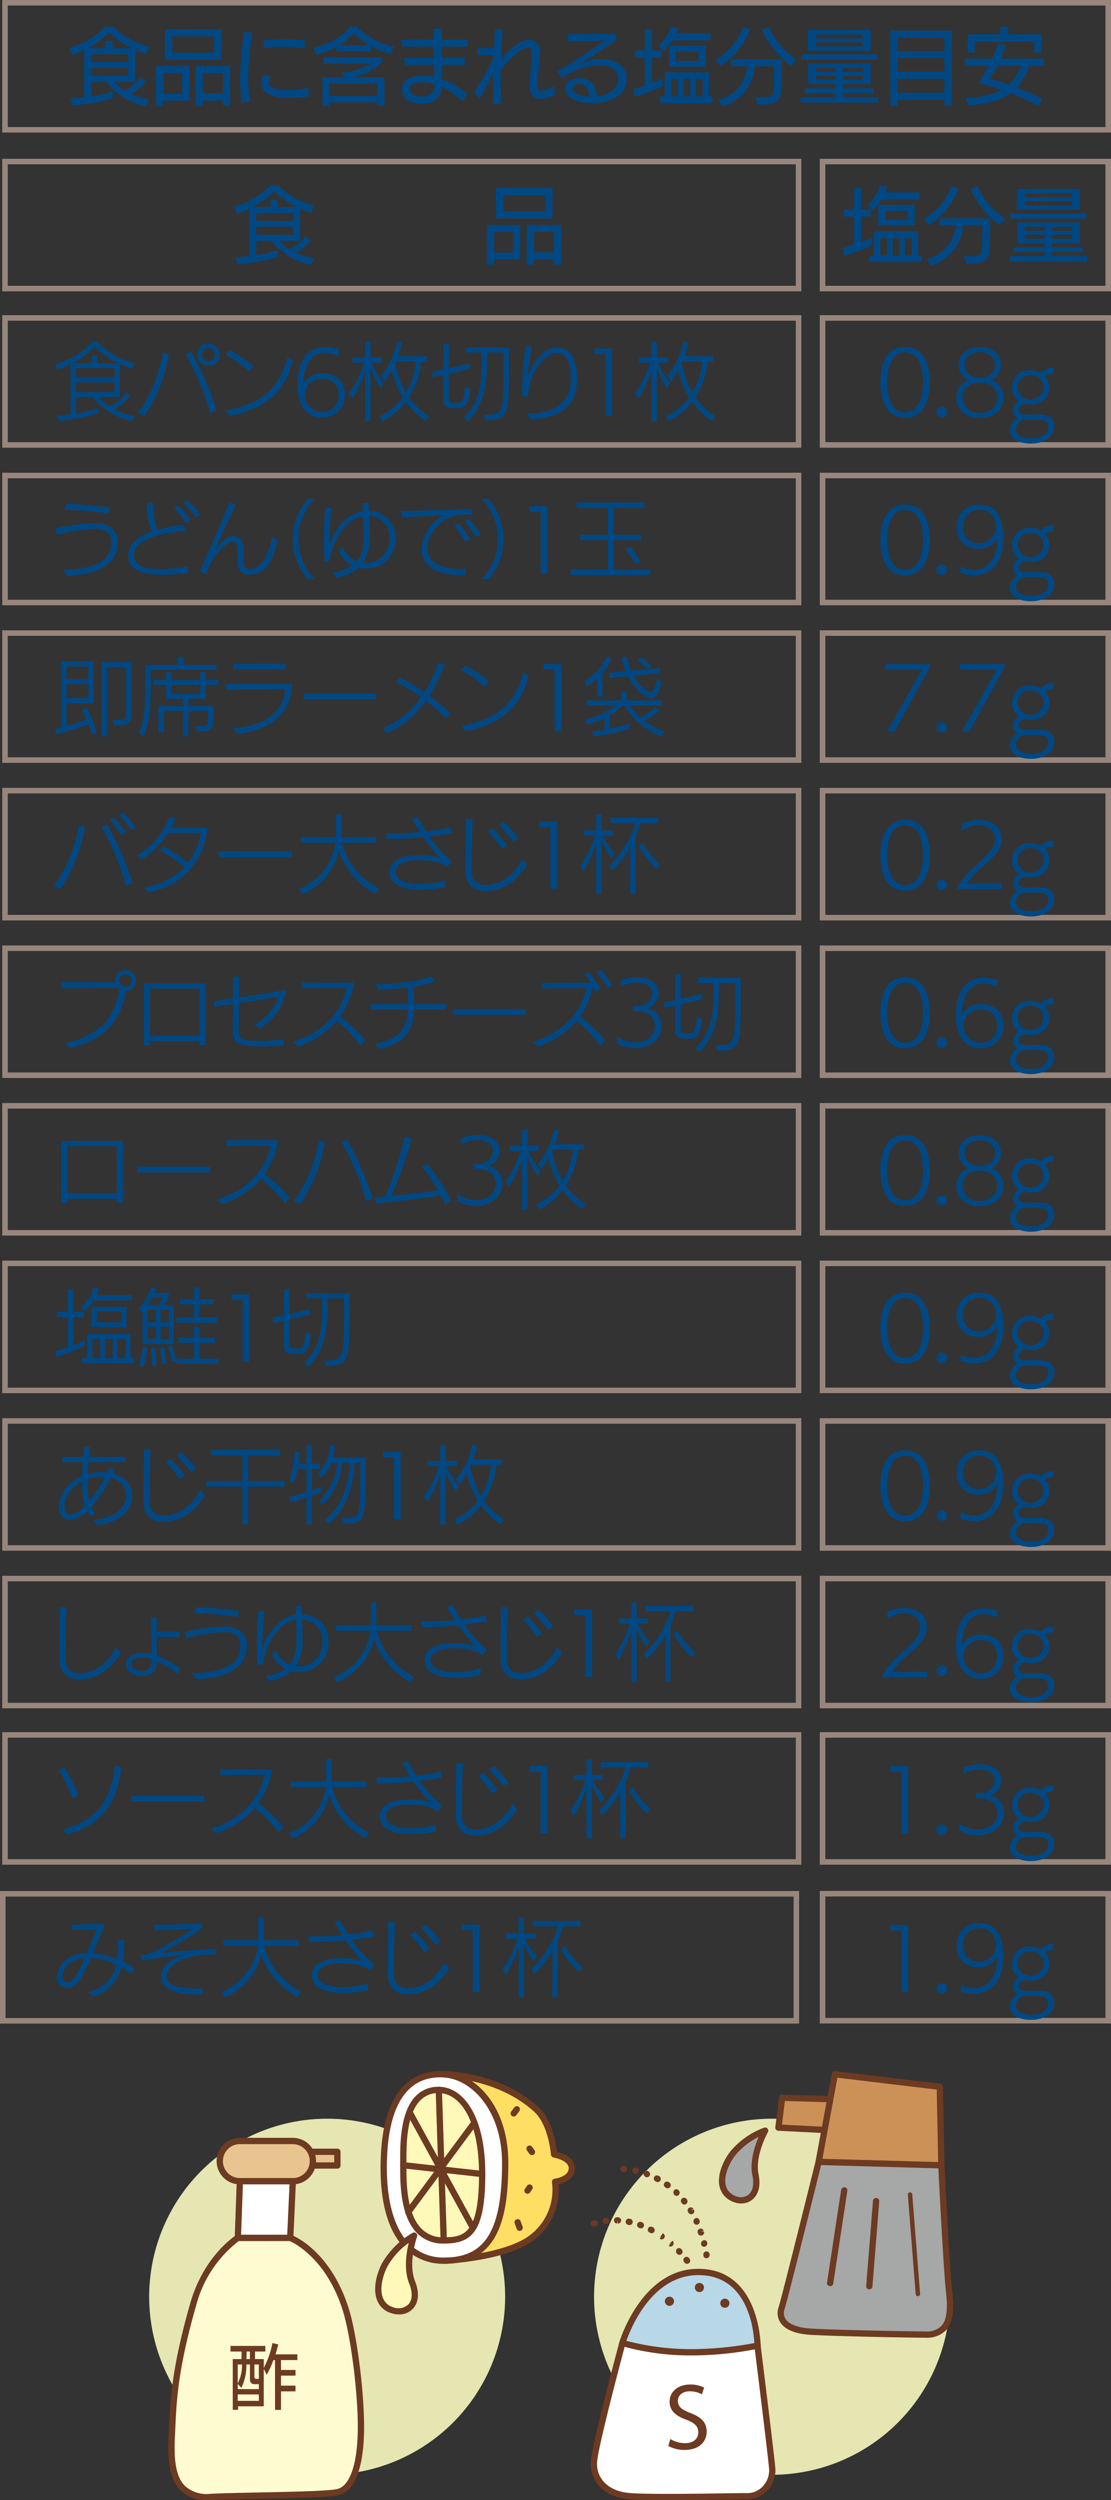 <svg xmlns="http://www.w3.org/2000/svg" xmlns:xlink="http://www.w3.org/1999/xlink" width="201" height="452.195" viewBox="0 0 201 452.195"><rect x="0" y="0" width="201" height="452.195" fill="#333333" stroke="none"/><defs><clipPath id="a"><rect width="145.447" height="77.602" fill="none"/></clipPath></defs><g transform="translate(-1007.592 -1344.178)"><g transform="translate(1008.092 1344.678)"><rect width="143.571" height="22.97" transform="translate(0.405 142.502)" fill="none" stroke="#98867d" stroke-width="1"/><rect width="143.571" height="22.97" transform="translate(0.405 114.004)" fill="none" stroke="#98867d" stroke-width="1"/><rect width="143.571" height="22.97" transform="translate(0.405 85.504)" fill="none" stroke="#98867d" stroke-width="1"/><rect width="143.571" height="22.972" transform="translate(0.405 57.004)" fill="none" stroke="#98867d" stroke-width="1"/><rect width="143.571" height="22.974" transform="translate(0.405 28.718)" fill="none" stroke="#98867d" stroke-width="1"/><rect width="143.571" height="22.97" transform="translate(0.405 171.004)" fill="none" stroke="#98867d" stroke-width="1"/><rect width="143.571" height="22.972" transform="translate(0.405 199.507)" fill="none" stroke="#98867d" stroke-width="1"/><rect width="143.571" height="22.974" transform="translate(0.405 228.004)" fill="none" stroke="#98867d" stroke-width="1"/><rect width="143.571" height="22.974" transform="translate(0.405 256.506)" fill="none" stroke="#98867d" stroke-width="1"/><rect width="143.571" height="22.974" transform="translate(0.405 285.006)" fill="none" stroke="#98867d" stroke-width="1"/><rect width="143.571" height="22.974" transform="translate(0.405 313.291)" fill="none" stroke="#98867d" stroke-width="1"/><rect width="143.571" height="22.974" transform="translate(0 342.028)" fill="none" stroke="#98867d" stroke-width="1"/><rect width="51.686" height="22.972" transform="translate(148.314 57.006)" fill="none" stroke="#98867d" stroke-width="1"/><rect width="51.686" height="22.974" transform="translate(148.314 28.718)" fill="none" stroke="#98867d" stroke-width="1"/><rect width="51.686" height="22.97" transform="translate(148.314 85.504)" fill="none" stroke="#98867d" stroke-width="1"/><rect width="51.686" height="22.97" transform="translate(148.314 114.003)" fill="none" stroke="#98867d" stroke-width="1"/><rect width="51.686" height="22.97" transform="translate(148.314 142.505)" fill="none" stroke="#98867d" stroke-width="1"/><rect width="51.686" height="22.97" transform="translate(148.314 171.007)" fill="none" stroke="#98867d" stroke-width="1"/><rect width="51.686" height="22.97" transform="translate(148.314 199.504)" fill="none" stroke="#98867d" stroke-width="1"/><rect width="51.686" height="22.97" transform="translate(148.314 228.006)" fill="none" stroke="#98867d" stroke-width="1"/><rect width="51.686" height="22.97" transform="translate(148.314 256.508)" fill="none" stroke="#98867d" stroke-width="1"/><rect width="51.686" height="22.97" transform="translate(148.314 285.008)" fill="none" stroke="#98867d" stroke-width="1"/><rect width="51.686" height="22.97" transform="translate(148.314 313.292)" fill="none" stroke="#98867d" stroke-width="1"/><rect width="51.686" height="22.97" transform="translate(148.314 342.009)" fill="none" stroke="#98867d" stroke-width="1"/><rect width="199.595" height="22.972" transform="translate(0.405)" fill="none" stroke="#98867d" stroke-width="1"/><path d="M34.7,30.884a11.667,11.667,0,0,1-7.089-4.35H24.859V29.12a23.754,23.754,0,0,0,3.863-.883v1.25a40.74,40.74,0,0,1-7.255,1.291L21.1,29.486c.729-.032,1.582-.091,2.464-.2V20.755a17.24,17.24,0,0,1-2.143.9l-.64-1.309A13.7,13.7,0,0,0,27.367,16.5H28.8a14.4,14.4,0,0,0,6.572,3.679L34.746,21.5c-.669-.229-1.323-.5-1.963-.79v5.825H29.041a9.027,9.027,0,0,0,1.811,1.536,7.649,7.649,0,0,0,2.95-2.419l.914.837a8.877,8.877,0,0,1-2.723,2.206,11.174,11.174,0,0,0,3.391.958ZM32.205,20.42a15.412,15.412,0,0,1-4.121-2.844,14.324,14.324,0,0,1-3.894,2.844H27.43V19.1h1.293V20.42Zm-.685,1.094H24.859v1.4h6.661Zm0,2.449H24.859v1.461h6.661Z" transform="translate(21.005 16.521)" fill="#004883"/><path d="M44.877,29.649v.972H43.568V23.414h6.039v6.236ZM48.3,24.661H44.877v3.756H48.3Zm-3.132-7.923H55.418v5.5H45.166Zm8.912,1.291H46.506v2.936h7.573Zm1.613,12.593v-1H52.057v1H50.746V23.414H57v7.208Zm0-5.96H52.057v3.726h3.635Z" transform="translate(44.039 16.768)" fill="#004883"/><path d="M18.6,45.06A12.687,12.687,0,0,1,11.464,40.7H8.454V43.66a24.8,24.8,0,0,0,4.107-.972v.928a36.951,36.951,0,0,1-7.21,1.4l-.3-.956c.746-.049,1.6-.14,2.464-.243V34.748a20.86,20.86,0,0,1-2.387,1.019l-.486-.928c3.284-1.035,5.9-2.828,6.752-4.167h.956a14.368,14.368,0,0,0,6.769,3.969l-.47.944a21.313,21.313,0,0,1-2.206-.9V40.7H12.575a11.28,11.28,0,0,0,1.977,1.688,7.074,7.074,0,0,0,3.041-2.541l.746.547A8.264,8.264,0,0,1,15.4,42.9a10.927,10.927,0,0,0,3.728,1.232ZM16.24,34.6a13.867,13.867,0,0,1-4.364-3.043A13.38,13.38,0,0,1,7.785,34.6h3.572V33.182h.96V34.6Zm-.76.881H8.452v1.7H15.48Zm0,2.571H8.452v1.765H15.48Z" transform="translate(4.758 30.614)" fill="#004883"/><path d="M12.068,43.385a24.568,24.568,0,0,0,4.471-10.906l1.157.257a29.12,29.12,0,0,1-4.441,11.181Zm13.051-.016a45.617,45.617,0,0,0-4.427-10.616l.972-.442a53.1,53.1,0,0,1,4.625,10.6Zm-.306-8.487a2.015,2.015,0,1,1,2.024-2.006,2,2,0,0,1-2.024,2.006m.016-3.209a1.194,1.194,0,0,0-1.187,1.2,1.162,1.162,0,0,0,1.171,1.169,1.189,1.189,0,0,0,1.2-1.169,1.214,1.214,0,0,0-1.187-1.2" transform="translate(12.381 30.798)" fill="#004883"/><path d="M24.27,35.3a18.229,18.229,0,0,0-4.228-3.041l.729-.808a23.324,23.324,0,0,1,4.275,2.83Zm-4.153,6.981c6.722-1.035,9.779-4.38,11.149-9.6l.972.622c-.956,3.316-2.69,8.321-11.451,10.024Z" transform="translate(20.26 31.407)" fill="#004883"/><path d="M33.983,32.772a6.443,6.443,0,0,0-2.494-.577c-2.555,0-3.833,2.251-3.91,5.551a3.961,3.961,0,0,1,3.408-1.825c2.6.016,4.107,1.461,4.107,3.955a3.96,3.96,0,0,1-4.182,4.015c-.989,0-4.4-.288-4.4-5.93,0-6.467,3.831-6.8,4.99-6.8A8.006,8.006,0,0,1,34,31.6Zm-2.919,4.153a2.977,2.977,0,0,0-3.225,2.707,3.121,3.121,0,0,0,3.073,3.27,2.878,2.878,0,0,0,3.027-3.011,2.708,2.708,0,0,0-2.875-2.966" transform="translate(26.812 31.109)" fill="#004883"/><path d="M34.085,45.051V35.9a21.981,21.981,0,0,1-2.326,5.081l-.61-.944A22.352,22.352,0,0,0,33.9,34.5H31.787v-.928h2.3V30.681h.958v2.887H37.1V34.5H35.179A17.422,17.422,0,0,0,37.429,38.1l-.517,1.033a18.407,18.407,0,0,1-1.87-3.665v9.581Zm10.95,0a13.3,13.3,0,0,1-3.588-3.481,11.809,11.809,0,0,1-4.261,3.513l-.531-.944A10.491,10.491,0,0,0,40.9,40.779,18.133,18.133,0,0,1,38.874,35.8a14.428,14.428,0,0,1-1.307,2.024l-.624-.914a14.024,14.024,0,0,0,2.919-6.25l.944.166a24.768,24.768,0,0,1-.776,2.494h5.263v.944H44.259a15.065,15.065,0,0,1-2.251,6.493A12.426,12.426,0,0,0,45.6,44.14ZM39.652,34.269l-.124.259a17.926,17.926,0,0,0,1.933,5.43,14.273,14.273,0,0,0,1.825-5.689Z" transform="translate(31.483 30.607)" fill="#004883"/><path d="M41.964,42.5a1.238,1.238,0,0,1-1.293-1.262V36.5l-1.963.425-.061-.958,2.024-.458-.016-4.639h.974v4.429l3.77-.853.061.974-3.831.865v4.625a.552.552,0,0,0,.517.622h.989c.912,0,1.171-.257,1.475-2.966l.928.442c-.334,2.844-.9,3.5-2.2,3.5Zm5.979,1.232c3.483-.045,3.588-.273,3.588-7.772V32.45h-2.98v.411c0,4.941-.231,8.7-3.452,12l-.762-.656c3.148-3.1,3.27-6.645,3.27-11.451v-.3H44.764v-.928h7.725v4.107c0,8.229-.077,8.9-4.169,9.109Z" transform="translate(39.064 30.811)" fill="#004883"/><path d="M47.556,43.3c7.818-.122,7.972-4.7,7.972-6.4,0-1.9-.413-4.623-2.541-4.623-2.222,0-5.142,4.06-5.142,7.526a3.153,3.153,0,0,0,.014.367L46.8,40.149a16.223,16.223,0,0,1-.075-1.765,48.918,48.918,0,0,1,.685-7.3l1.122.061a51.9,51.9,0,0,0-.821,5.385c.989-2.342,2.692-5.186,5.324-5.186,3.193,0,3.62,3.513,3.62,5.778,0,4.532-2.753,6.937-8.426,7.2Z" transform="translate(47.239 31.033)" fill="#004883"/><path d="M55.215,43.463V32.3H53.194v-1h3.225V43.463Z" transform="translate(53.809 31.247)" fill="#004883"/><path d="M59.847,45.051V35.9a21.908,21.908,0,0,1-2.328,5.081l-.608-.944A22.352,22.352,0,0,0,59.664,34.5H57.549v-.928h2.3V30.681H60.8v2.887h2.052V34.5H60.941A17.421,17.421,0,0,0,63.191,38.1l-.517,1.033a18.407,18.407,0,0,1-1.87-3.665v9.581Zm10.95,0a13.274,13.274,0,0,1-3.588-3.481,11.809,11.809,0,0,1-4.261,3.513l-.533-.944a10.483,10.483,0,0,0,4.244-3.361A18.2,18.2,0,0,1,64.636,35.8a14.429,14.429,0,0,1-1.307,2.024l-.624-.914a14.024,14.024,0,0,0,2.919-6.25l.944.166a24.763,24.763,0,0,1-.776,2.494h5.263v.944H70.021a15.065,15.065,0,0,1-2.251,6.493,12.427,12.427,0,0,0,3.59,3.377ZM65.412,34.269l-.122.259a17.98,17.98,0,0,0,1.933,5.43,14.274,14.274,0,0,0,1.825-5.689Z" transform="translate(57.521 30.607)" fill="#004883"/><path d="M6.165,57.175c4.364-.059,8.639-1.078,8.639-4.834,0-2.038-1.218-2.587-3.027-2.587a32.063,32.063,0,0,0-6.767,1.11l-.322-1.141a40.476,40.476,0,0,1,7.058-1c2.267,0,4.228.865,4.228,3.635,0,1.748-.942,5.7-9.186,5.887ZM14.348,47a64.079,64.079,0,0,0-7.8-.685l.168-1.047c2.251.061,5.612.348,7.788.654Z" transform="translate(4.81 45.377)" fill="#004883"/><path d="M21.98,58.04a30.566,30.566,0,0,1-4.562.365c-2.141,0-6.218-.288-6.218-3.422,0-2.433,2.31-3.7,4.287-4.4a12.849,12.849,0,0,1-.865-5.184h1.218c-.018.255-.032.531-.032.821a11.08,11.08,0,0,0,.669,4.03,27.07,27.07,0,0,1,4.775-.9l.32,1.078c-3.345.259-9.323,1.295-9.323,4.38,0,2.419,3.011,2.557,4.791,2.557a28.984,28.984,0,0,0,5-.472Zm-.3-8.959a18.143,18.143,0,0,0-2.145-2.707l.746-.458a18.854,18.854,0,0,1,2.2,2.632Zm1.75-1.019A20.321,20.321,0,0,0,21.22,45.4l.731-.442A15.713,15.713,0,0,1,24.188,47.5Z" transform="translate(11.49 45.064)" fill="#004883"/><path d="M31.716,52.038c-.76,4.214-2.585,6.191-4.988,6.191-1.643,0-2.222-1.11-2.222-2.632v-.061c0-.35.047-.9.047-1.461,0-.64-.047-1.856-.958-1.856-1.08,0-3.071,2.328-3.787,3.681a13.759,13.759,0,0,0-.958,2.16l-1.1-.4c1.325-3.375,4.092-9.246,5.338-12.547l1.187.35c-1.094,2.358-2.265,4.747-3.938,8.442,1.187-1.629,2.417-2.676,3.406-2.676,1.629,0,1.856,1.671,1.856,2.95,0,.5-.03.942-.03,1.43.016.881.184,1.58,1.2,1.58,2.281,0,3.513-2.966,4-5.841Z" transform="translate(17.944 45.224)" fill="#004883"/><path d="M28.806,59.349a11.067,11.067,0,0,1,0-14.54h1.232a10.47,10.47,0,0,0,0,14.54Z" transform="translate(26.384 44.909)" fill="#004883"/><path d="M30.549,57.74a6.95,6.95,0,0,0,3.5-1.216,5.411,5.411,0,0,1-2.433-2.571l.7-.776a4.573,4.573,0,0,0,2.524,2.6c1.143-1.416,1.234-3.148,1.234-5.142,0-.956-.03-2.008-.075-3.043-2.281.322-4.123,2.374-5.432,5.614A8.756,8.756,0,0,0,30,55.688l-.991.091c-.091-.989-.12-2.085-.12-3.195,0-2.524.166-5.109.288-6.54l1.11.061a65.621,65.621,0,0,0-.442,6.752c1.248-3.543,3.515-5.794,6.114-6.159-.014-.35-.045-1.11-.075-1.505l1.094-.032.045,1.493a4.685,4.685,0,0,1,4.81,4.941,5.2,5.2,0,0,1-5.324,5.46,6.482,6.482,0,0,1-1.353-.136,7.7,7.7,0,0,1-4,1.765Zm6.6-6.981a8.572,8.572,0,0,1-1.2,5.249,4.2,4.2,0,0,0,.592.045,4.263,4.263,0,0,0,4.214-4.425,3.815,3.815,0,0,0-3.7-4.078c.047,1.08.091,2.19.091,3.209" transform="translate(29.205 45.267)" fill="#004883"/><path d="M47.349,57.634c-.334.032-.654.032-.989.032-3.574,0-6.844-1.386-6.844-4.686A7.289,7.289,0,0,1,43.684,46.8c-2.206.138-5.521.32-7.727.411l-.077-1.124c2.784-.077,9.354-.184,12.778-.367l.091,1.035H47.667a6.828,6.828,0,0,0-2.842.409c-2.206.96-4.289,3.134-4.289,5.689,0,2.235,2.174,3.712,5.6,3.712a12.127,12.127,0,0,0,1.428-.075Zm.016-6.007a19.605,19.605,0,0,0-1.933-2.919l.806-.411a20.14,20.14,0,0,1,1.994,2.875Zm1.947-.821a21.651,21.651,0,0,0-1.994-2.891l.79-.4a16.587,16.587,0,0,1,2.054,2.8Z" transform="translate(36.265 45.841)" fill="#004883"/><path d="M43.073,59.349a10.475,10.475,0,0,0,0-14.54H44.3a11.067,11.067,0,0,1,0,14.54Z" transform="translate(43.57 44.909)" fill="#004883"/><path d="M49.4,57.638V46.473H47.373v-1H50.6V57.638Z" transform="translate(47.922 45.583)" fill="#004883"/><path d="M51.112,58.251V57.26h6.7V51.954H52.771v-.987h5.037V46.13H52.163v-.991H64.406v.991H58.792v4.838h5.037v.987H58.792V57.26h6.68v1ZM62.84,56.332a27.766,27.766,0,0,0-1.765-2.707l.837-.515a24.724,24.724,0,0,1,1.793,2.707Z" transform="translate(51.66 45.246)" fill="#004883"/><path d="M11.428,72.636c-.184-.5-.458-1.169-.746-1.854A40.59,40.59,0,0,1,4.9,72.592l-.243-.974c.334-.045.715-.136,1.124-.227V59.421h5.885V67.01H6.742v4.137a34.524,34.524,0,0,0,3.574-1.218c-.257-.624-.533-1.218-.776-1.72l.867-.379c.579,1.155,1.477,3.316,1.888,4.471Zm-.717-12.287H6.742v2.3h3.969Zm0,3.209H6.742v2.524h3.969Zm2.4,9.415V59.557H18.5v9.429c0,1.856-.79,1.979-3.057,2l-.365-.991h.32c1.992,0,2.129-.045,2.129-1.11V60.515H14.074V72.973Z" transform="translate(4.78 59.688)" fill="#004883"/><path d="M14.311,61.387v1.931c0,3.91-.047,7.713-1.4,10.13l-.76-.76c1.11-2.069,1.2-5.535,1.2-9.384V60.46h5.9V59.015h.974V60.46h5.977v.928ZM24.669,68.81H21.124V73.4h-.956V68.81h-3.5v3.861h-.974V67.929h4.473V66.6H17.094V64.08H14.858v-.9h2.237V61.845h.944v1.337h5.2V61.845H24.2v1.337h2.328v.9H24.2V66.6H21.124v1.325h4.5v2.828c0,1.564-.912,1.732-2.966,1.763l-.35-.912c1.856,0,2.358-.091,2.358-.792Zm-1.43-4.731h-5.2v1.657h5.2Z" transform="translate(12.466 59.276)" fill="#004883"/><path d="M21.432,71.32c6.114-.533,9.02-3.134,9.384-7.075-2.707.016-10.663.091-10.738.091V63.289H32.05c-.229,5.444-3.667,8.2-9.872,9.064Zm-.061-10.679v-.987l9.477-.016v1Z" transform="translate(20.298 59.909)" fill="#004883"/><rect width="13.171" height="1.035" transform="translate(54.371 124.967)" fill="#004883"/><path d="M45.586,69.617a28.717,28.717,0,0,0-3.574-3.165,17.752,17.752,0,0,1-6.89,5.812L34.18,71.5a16.909,16.909,0,0,0,6.951-5.719,32.374,32.374,0,0,0-4.548-2.753l.7-.79a31.258,31.258,0,0,1,4.443,2.678,24.9,24.9,0,0,0,2.569-5.387l1.094.442a32.571,32.571,0,0,1-2.767,5.614,32.5,32.5,0,0,1,3.8,3.118Z" transform="translate(34.552 59.803)" fill="#004883"/><path d="M45.48,63.652a18.3,18.3,0,0,0-4.228-3.043l.729-.806a23.219,23.219,0,0,1,4.275,2.83Zm-4.153,6.981c6.722-1.035,9.781-4.38,11.149-9.6l.972.622c-.956,3.316-2.69,8.321-11.451,10.024Z" transform="translate(41.702 60.079)" fill="#004883"/><path d="M50.658,71.814V60.649H48.634v-1h3.225V71.814Z" transform="translate(49.197 59.919)" fill="#004883"/><path d="M54.61,66.215v-3.3a10.234,10.234,0,0,1-1.9,1.489l-.35-1.019a9.7,9.7,0,0,0,3.983-4.38l.9.276a9.14,9.14,0,0,1-1.659,2.676v4.257Zm11.651,7.21a13.161,13.161,0,0,1-6.738-5.6h-.365a9.669,9.669,0,0,1-2.237,1.779v2.4a31.928,31.928,0,0,0,3.59-.912l.047.928a39.059,39.059,0,0,1-6.6,1.4l-.213-.928c.64-.061,1.416-.168,2.22-.3V70.081a15.105,15.105,0,0,1-3.165,1.2l-.423-.9a15.747,15.747,0,0,0,5.642-2.555H52.754v-.912H58.96V65.287h.989v1.629h6.434v.912H60.542a12.428,12.428,0,0,0,1.917,2.19,10.282,10.282,0,0,0,2.646-1.84l.776.594A12.742,12.742,0,0,1,63.143,70.6a12.1,12.1,0,0,0,3.665,1.961Zm0-9.87c-.442,1.947-1.021,2.919-1.9,2.919s-2.8-1.339-4.184-3.938l-3.361.3-.047-.928,3-.271a18.888,18.888,0,0,1-.821-2.389l.972-.211a20.964,20.964,0,0,0,.883,2.508l2.966-.274a12.258,12.258,0,0,0-1.811-1.582l.638-.608a14.459,14.459,0,0,1,1.842,1.552l-.656.638,2.222-.2.03.928-4.791.442c1.1,1.961,2.526,2.966,3.027,2.966.4,0,.806-.472,1.157-2.433Z" transform="translate(52.92 59.268)" fill="#004883"/><path d="M4.568,86.267A24.577,24.577,0,0,0,9.039,75.361l1.143.257A28.885,28.885,0,0,1,5.755,86.8Zm13.051-.016a45.58,45.58,0,0,0-4.427-10.616l.974-.442a53.192,53.192,0,0,1,4.623,10.6Zm-.806-9.127a19.428,19.428,0,0,0-2.143-2.767l.7-.442A18.523,18.523,0,0,1,17.6,76.591Zm1.795-.928a20.976,20.976,0,0,0-2.237-2.737l.715-.427a16.239,16.239,0,0,1,2.251,2.6Z" transform="translate(4.687 73.451)" fill="#004883"/><path d="M13.2,86.16a12.984,12.984,0,0,0,7.362-3.667,28.442,28.442,0,0,0-4.487-3.146l.685-.685a35.141,35.141,0,0,1,4.471,3.027,11.984,11.984,0,0,0,2.326-5.4H17.636a17.973,17.973,0,0,1-4.743,4.775l-.916-.685a13.885,13.885,0,0,0,5.9-6.935l1.108.2a11.645,11.645,0,0,1-.821,1.736h6.542A12.584,12.584,0,0,1,14,87Z" transform="translate(12.289 73.87)" fill="#004883"/><rect width="13.171" height="1.035" transform="translate(39.108 153.484)" fill="#004883"/><path d="M40.482,87.556a13.885,13.885,0,0,1-6.554-7.774A11.41,11.41,0,0,1,27.3,87.6l-.669-.942A10.427,10.427,0,0,0,33.3,78.293H27.02v-1h6.343V73.2h.974v4.09h6.355v1H34.429a13.062,13.062,0,0,0,6.692,8.3Z" transform="translate(26.912 73.618)" fill="#004883"/><path d="M45.208,86.04a18.061,18.061,0,0,1-4.394.5c-2.222,0-5.7-.425-5.7-3.239,0-1.307,1.108-3,5.353-3a12.438,12.438,0,0,1,3.863.519,31.331,31.331,0,0,1-3.132-3.758c-1.979.182-4.017.29-5.887.29h-.7L34.5,76.291c.563.028,1.141.045,1.718.045,1.445,0,2.952-.091,4.4-.215-.456-.729-.958-1.519-1.459-2.478l1.064-.2A27.217,27.217,0,0,0,41.709,76a35.6,35.6,0,0,0,4.427-.746l.184,1.064c-1.2.243-2.587.458-4.046.624a25.513,25.513,0,0,0,4.1,4.5l-.821,1.035c-1.353-1.112-3.256-1.262-4.974-1.262H39.9c-2.038.03-3.726.806-3.726,1.977,0,1.9,2.449,2.342,4.579,2.342a16.4,16.4,0,0,0,4.532-.7Z" transform="translate(34.878 73.872)" fill="#004883"/><path d="M52.77,81.831c-1.657,2.8-4.2,4.822-7.5,4.822-1.947,0-3.637-.881-3.637-3.819,0-3.086.045-6.159.077-9.246l1.218.045c-.138,3.043-.2,6.1-.2,9.157,0,1.992.912,2.767,2.555,2.767,3.148,0,5.446-2.31,6.57-4.623ZM48.191,79A20.521,20.521,0,0,0,45.7,75.854l.881-.5a20.986,20.986,0,0,1,2.555,3.043Zm2.054-1.278a24.664,24.664,0,0,0-2.585-3.085l.865-.519a18.5,18.5,0,0,1,2.632,2.98Z" transform="translate(42.092 74.015)" fill="#004883"/><path d="M50.275,85.989V74.824H48.251v-1h3.225V85.989Z" transform="translate(48.81 74.254)" fill="#004883"/><path d="M54.868,87.568V78.277a23.042,23.042,0,0,1-2.3,5.233l-.61-.96a21.848,21.848,0,0,0,2.709-5.565H52.6v-.9h2.267V73.2h.958v2.889H57.85v.9H55.962a17.109,17.109,0,0,0,2.16,3.223l-.577.944a22.523,22.523,0,0,1-1.718-3.225v9.642Zm6.114-.012V79.006a15.36,15.36,0,0,1-3.331,4.4l-.486-.928a18.352,18.352,0,0,0,4.806-7.727H57.439V73.79h8.622v.958H62.883a20.733,20.733,0,0,1-.942,2.6V87.556Zm4.775-4.5a20.4,20.4,0,0,1-3.225-4.121l.7-.624a15.76,15.76,0,0,0,3.179,3.953Z" transform="translate(52.518 73.618)" fill="#004883"/><path d="M5.951,100.4c6.57-1.477,9.169-4.957,9.763-9.812L15.5,90.4c-3.56.03-10.28.077-10.28.077V89.4h9.763a2.119,2.119,0,0,1-.016-.32,1.886,1.886,0,1,1,3.772,0,1.907,1.907,0,0,1-1.84,1.9c-.853,5.614-4.032,8.823-10.039,10.3ZM16.841,87.968a1.105,1.105,0,0,0-1.11,1.11,1.118,1.118,0,1,0,2.237,0,1.1,1.1,0,0,0-1.126-1.11" transform="translate(5.357 87.77)" fill="#004883"/><path d="M22.665,99.541v-.713H13.69v.76h-1.1V88.378H23.759V99.541Zm0-10.221H13.69v8.55h8.975Z" transform="translate(12.921 88.98)" fill="#004883"/><path d="M31.584,100.211c-1.11.107-2.433.184-3.679.184-4.123,0-5.49-.336-5.49-2.861,0-1.6.012-3.193.012-4.806l-3.3.517-.138-1.019,3.436-.5c.016-1.7.016-3.333.032-3.957h1.11l-.03,3.789c3.543-.549,7.954-1.264,8.517-1.353a10.06,10.06,0,0,1-4.67,6.933l-1.094-.622A9.218,9.218,0,0,0,30.7,91.39l-7.178,1.173c-.014,2.066-.045,4.1-.045,4.652,0,1.994.624,2.192,4.076,2.192a33.572,33.572,0,0,0,4.09-.29Z" transform="translate(19.197 88.36)" fill="#004883"/><path d="M38.275,99.672a22.735,22.735,0,0,0-4.259-4.4,15.675,15.675,0,0,1-7.1,4.609L26.123,99c5.885-1.736,8.943-5.948,9.627-9.735l-8,.063V88.324l9.4-.014a14.876,14.876,0,0,1-2.524,6.145A27.079,27.079,0,0,1,39.2,98.7Z" transform="translate(26.406 88.91)" fill="#004883"/><path d="M40.9,93.733v.045c0,4.032-1.992,6.147-6.236,7.133l-.715-.958c5.49-1.11,5.812-3.969,5.871-6.22H33.1V92.76h6.74c0-1.1,0-2.206-.047-3.013-1.765.229-3.62.365-5.308.425l-.411-.989c3.833-.091,7.774-.517,9.994-1.428l.654.942a22.865,22.865,0,0,1-3.835.9c.016.624.032,1.246.032,1.87,0,.442-.016.869-.016,1.295h5.9v.972Z" transform="translate(33.454 88.344)" fill="#004883"/><rect width="13.171" height="1.035" transform="translate(81.456 181.999)" fill="#004883"/><path d="M59.862,100.845a22.676,22.676,0,0,0-4.259-4.4,15.616,15.616,0,0,1-7.087,4.607l-.808-.881c5.9-1.734,8.945-5.946,9.627-9.735l-8,.077V89.5l8.837-.016a9.979,9.979,0,0,0-1.141-1.55l.776-.381a19.869,19.869,0,0,1,2.083,3.027l-.837.472c-.168-.29-.3-.579-.458-.837a15.424,15.424,0,0,1-2.387,5.413,26.487,26.487,0,0,1,4.579,4.244ZM61.17,90.426a17.932,17.932,0,0,0-1.947-2.859l.79-.383a15.945,15.945,0,0,1,1.961,2.769Z" transform="translate(48.22 87.764)" fill="#004883"/><path d="M55.232,98.569a6.058,6.058,0,0,0,3.361,1.064c2.524,0,3.527-1.673,3.527-3.027,0-1.337-.972-2.616-3.177-2.616H58.9c-.124,0-.442,0-.717.016v-.96c.29,0,.563.016.685.016a2.553,2.553,0,0,0,2.784-2.3c0-1.992-2.676-1.992-2.859-1.992a5.967,5.967,0,0,0-2.844.776V88.423a7.281,7.281,0,0,1,2.905-.594c2.2,0,3.953,1,3.953,2.891a2.91,2.91,0,0,1-2.066,2.753,3.11,3.11,0,0,1,2.585,3.165c0,2.3-1.947,4.03-4.747,4.03a6.361,6.361,0,0,1-3.345-.912Z" transform="translate(55.851 88.419)" fill="#004883"/><path d="M62.822,99.2a1.238,1.238,0,0,1-1.293-1.262V93.2l-1.963.425-.061-.958,2.024-.458-.016-4.639h.974v4.427l3.77-.851.061.974-3.831.865v4.625a.551.551,0,0,0,.517.622h.989c.912,0,1.171-.257,1.475-2.966l.928.442c-.334,2.844-.9,3.5-2.2,3.5Zm5.977,1.232c3.485-.045,3.59-.274,3.59-7.772V89.15h-2.98v.409c0,4.943-.231,8.7-3.452,12l-.762-.656c3.148-3.1,3.27-6.645,3.27-11.451v-.3H65.622v-.928h7.725v4.107c0,8.229-.077,8.9-4.169,9.109Z" transform="translate(60.147 88.149)" fill="#004883"/><path d="M15.292,113.716V113H6.317v.76h-1.1V102.553H16.386v11.163Zm0-10.221H6.317v8.55h8.975Z" transform="translate(5.357 103.316)" fill="#004883"/><rect width="13.171" height="1.035" transform="translate(24.388 210.516)" fill="#004883"/><path d="M31.465,113.846a22.676,22.676,0,0,0-4.259-4.4,15.675,15.675,0,0,1-7.1,4.609l-.792-.881c5.885-1.736,8.943-5.948,9.627-9.735l-8,.063V102.5l9.4-.012a14.878,14.878,0,0,1-2.524,6.143,27.079,27.079,0,0,1,4.577,4.244Z" transform="translate(19.522 103.247)" fill="#004883"/><path d="M26.2,113.522a24.615,24.615,0,0,0,4.471-10.906l1.141.257a29,29,0,0,1-4.425,11.181Zm13.063-.016a45.506,45.506,0,0,0-4.439-10.616l.972-.442a52.194,52.194,0,0,1,4.637,10.6Z" transform="translate(26.48 103.208)" fill="#004883"/><path d="M46.2,114.39c-.227-.517-.5-1.049-.8-1.627-3.894.685-8.991,1.2-11.714,1.505l-.182-1.141c.579-.03,1.187-.075,1.872-.136a79.459,79.459,0,0,0,3.513-10.815l1.248.334A98.69,98.69,0,0,1,36.477,112.9c3.148-.32,6.722-.792,8.456-1.035a28.929,28.929,0,0,0-2.95-4.228l.942-.549a35.948,35.948,0,0,1,4.334,6.633Z" transform="translate(33.856 102.933)" fill="#004883"/><path d="M40.922,112.743a6.058,6.058,0,0,0,3.361,1.064c2.524,0,3.527-1.673,3.527-3.027,0-1.337-.972-2.616-3.177-2.616h-.045c-.124,0-.442,0-.717.016v-.96c.29,0,.563.016.685.016a2.553,2.553,0,0,0,2.784-2.3c0-1.992-2.676-1.992-2.859-1.992a5.967,5.967,0,0,0-2.844.776V102.6a7.277,7.277,0,0,1,2.905-.592c2.2,0,3.953,1,3.953,2.889a2.91,2.91,0,0,1-2.066,2.753,3.11,3.11,0,0,1,2.585,3.165c0,2.3-1.947,4.03-4.747,4.03a6.344,6.344,0,0,1-3.345-.914Z" transform="translate(41.381 102.755)" fill="#004883"/><path d="M48.2,115.926v-9.155a21.908,21.908,0,0,1-2.328,5.081l-.608-.944a22.352,22.352,0,0,0,2.753-5.537H45.9v-.928h2.3v-2.887h.958v2.887h2.052v.928H49.293a17.422,17.422,0,0,0,2.251,3.606l-.517,1.033a18.408,18.408,0,0,1-1.87-3.665v9.581Zm10.95,0a13.274,13.274,0,0,1-3.588-3.481,11.809,11.809,0,0,1-4.261,3.513l-.533-.944a10.483,10.483,0,0,0,4.244-3.361,18.2,18.2,0,0,1-2.024-4.974,14.427,14.427,0,0,1-1.307,2.024l-.624-.914a14.024,14.024,0,0,0,2.919-6.25l.944.166a24.764,24.764,0,0,1-.776,2.494h5.263v.944H58.373a15.065,15.065,0,0,1-2.251,6.493,12.426,12.426,0,0,0,3.59,3.377Zm-5.385-10.782-.122.259a17.981,17.981,0,0,0,1.933,5.43,14.274,14.274,0,0,0,1.825-5.689Z" transform="translate(45.748 102.279)" fill="#004883"/><path d="M10.02,126.292a33.931,33.931,0,0,1-5.126,1.963l-.2-1.007c.7-.166,1.491-.409,2.281-.683V121.09H4.986v-.942H6.977v-3.969h.944v3.969H9.882v.942H7.921v5.128a22.725,22.725,0,0,0,2.1-.96Zm1.627-8.229a9.822,9.822,0,0,1-1.657,1.963l-.624-.792a7.413,7.413,0,0,0,2.251-3.5l.958.152a6.565,6.565,0,0,1-.425,1.23h6.465v.944ZM9.564,129.41V128.5h.928v-4.413h7.786V128.5h.715v.912Zm1.7-10.191h6.311v3.667H11.268Zm1.55,5.78H11.39v3.5h1.428Zm3.819-4.9H12.21v1.933h4.427ZM15.085,125H13.671v3.5h1.414Zm2.3,0H15.92v3.5H17.38Z" transform="translate(4.818 116.638)" fill="#004883"/><path d="M12.834,126.018v-5.75l-.028.032-.669-.624a14.149,14.149,0,0,0,2.34-3.971l.853.2a8.085,8.085,0,0,1-.35.853h2.616v.788a8.379,8.379,0,0,1-.9,1.37h1.793v7.1Zm-.669,3.835a33.611,33.611,0,0,0,.776-3.408l.776.182a34.6,34.6,0,0,1-.685,3.5ZM15.253,119.8H13.733v2.237h1.519Zm0,3.071H13.733v2.251h1.519Zm-.683-5.245c-.245.44-.486.881-.762,1.291h1.884a6.852,6.852,0,0,0,.853-1.291Zm-.049,12.32c0-.792-.059-2.314-.136-3.181l.776-.061c.091.9.152,2.235.2,3.225Zm1.888-.231c-.077-.776-.276-2.038-.442-2.994l.715-.152c.213,1,.4,2.127.517,3.011Zm1.218-9.915H16.106v2.237h1.521Zm0,3.071H16.106v2.251h1.521Zm1.353,6.694v-.594l-.748.243c-.211-.821-.531-1.992-.76-2.692l.7-.274c.243.715.61,1.931.808,2.616v-.227h3.179v-2.861H19.343v-.928h2.816V122.87H23.1v1.977h2.812v.928H23.1v2.861H26.57v.942Zm.045-7.423V121.2h3.134v-2.372H19.574v-.942h2.585v-2.143H23.1v2.143h2.585v.942H23.1V121.2h3.27v.944Z" transform="translate(12.452 116.604)" fill="#004883"/><path d="M22.6,128.513V117.348H20.576v-1H23.8v12.168Z" transform="translate(20.815 117.261)" fill="#004883"/><path d="M27.61,127.553a1.238,1.238,0,0,1-1.293-1.262v-4.745l-1.963.425-.061-.958,2.024-.458-.016-4.639h.974v4.427l3.77-.851.061.974-3.831.865v4.625a.551.551,0,0,0,.517.622h.989c.912,0,1.171-.257,1.475-2.966l.928.442c-.336,2.844-.9,3.5-2.2,3.5Zm5.977,1.232c3.485-.045,3.588-.273,3.588-7.772V117.5H34.2v.409c0,4.943-.231,8.7-3.452,12l-.762-.656c3.148-3.1,3.27-6.645,3.27-11.451v-.3H30.41v-.928h7.725v4.107c0,8.229-.077,8.9-4.169,9.109Z" transform="translate(24.555 116.817)" fill="#004883"/><path d="M18.274,139.052c0,1.917-1.566,4.639-6.341,5.14-.243-.318-.671-.958-.671-.958,4.38-.288,5.918-2.585,5.918-4.305v-.059a3.221,3.221,0,0,0-2.755-3.179,29.886,29.886,0,0,1-3.527,5.217,4.126,4.126,0,0,0,.715,1.2l-.942.5a6.725,6.725,0,0,1-.594-.958,4.7,4.7,0,0,1-3,1.627,2.114,2.114,0,0,1-2.066-2.4c0-2.218,1.765-4.455,4.212-5.549.016-.806.061-1.645.136-2.494H5.62v-.944H9.437l.182-1.825,1.08.03-.213,1.795h6.586v.944H10.365L10.2,134.99a8.594,8.594,0,0,1,2.281-.348H12.8a9.132,9.132,0,0,1,.94.047l.383-.853,1.033.4c-.105.213-.2.425-.32.654,2.19.577,3.438,2.052,3.438,4ZM6.031,140.908c0,.379.12,1.4,1.11,1.4.654,0,1.459-.456,2.585-1.625a16.617,16.617,0,0,1-.517-4.368c-1.765.944-3.179,2.557-3.179,4.4Zm6.645-5.415a7.348,7.348,0,0,0-2.508.425,16.3,16.3,0,0,0,.363,3.938,23.827,23.827,0,0,0,2.83-4.334c-.227-.014-.456-.03-.685-.03" transform="translate(5.142 131.123)" fill="#004883"/><path d="M23.7,138.532c-1.657,2.8-4.2,4.822-7.5,4.822-1.947,0-3.637-.881-3.637-3.819,0-3.086.045-6.159.077-9.246l1.218.045c-.138,3.043-.2,6.1-.2,9.157,0,1.992.912,2.767,2.555,2.767,3.148,0,5.446-2.31,6.57-4.623ZM19.121,135.7a20.423,20.423,0,0,0-2.494-3.148l.881-.5a20.879,20.879,0,0,1,2.555,3.043Zm2.054-1.278a24.662,24.662,0,0,0-2.585-3.086l.865-.519a18.5,18.5,0,0,1,2.632,2.98Z" transform="translate(12.891 131.357)" fill="#004883"/><path d="M24.864,143.817v-6.83H18.31v-1h6.554v-4.656H19.191v-1H31.649v1H25.913v4.656H32.5v1H25.913v6.83Z" transform="translate(18.506 131.392)" fill="#004883"/><path d="M28.938,144.278v-4.822a22.606,22.606,0,0,1-2.968.806l-.166-.989a22.409,22.409,0,0,0,3.134-.837v-4.228H27.325a10.434,10.434,0,0,1-.746,2.585l-.823-.425a15.53,15.53,0,0,0,1.019-5.261l.9.105c-.049.685-.107,1.384-.2,2.052h1.461v-3.359h.926v3.359h1.475v.944H29.864v3.91a15.473,15.473,0,0,0,1.75-.776v1a14.781,14.781,0,0,1-1.75.776v5.156Zm6.22-1.126h.5c2.861,0,2.952-.122,2.982-6.979l.016-3.043H37.621c-.243,5.081-1.947,8.884-4.714,11.041l-.731-.744c3.073-2.222,4.352-6.161,4.562-10.3H35.384A12.228,12.228,0,0,1,31.9,140.7l-.717-.671a11.162,11.162,0,0,0,3.316-6.9H33.362a6.759,6.759,0,0,1-1.748,2.709l-.671-.748a8.37,8.37,0,0,0,2.267-5.2l.912.2a15,15,0,0,1-.442,2.113h5.932L39.6,135.64c-.028,8.015-.12,8.485-4.013,8.5Z" transform="translate(26.034 130.947)" fill="#004883"/><path d="M36.2,142.689V131.524H34.181v-1h3.225v12.168Z" transform="translate(34.576 131.596)" fill="#004883"/><path d="M40.835,144.276v-9.155a21.981,21.981,0,0,1-2.326,5.081l-.61-.944a22.352,22.352,0,0,0,2.753-5.537H38.537v-.928h2.3v-2.887h.958v2.887h2.052v.928H41.929a17.422,17.422,0,0,0,2.251,3.606l-.517,1.033a18.407,18.407,0,0,1-1.87-3.665v9.581Zm10.95,0A13.3,13.3,0,0,1,48.2,140.8a11.83,11.83,0,0,1-4.261,3.513l-.531-.944A10.491,10.491,0,0,0,47.648,140a18.133,18.133,0,0,1-2.024-4.974,14.426,14.426,0,0,1-1.307,2.024l-.624-.914a14.024,14.024,0,0,0,2.919-6.25l.944.166a24.772,24.772,0,0,1-.776,2.494h5.263v.944H51.009a15.065,15.065,0,0,1-2.251,6.493,12.426,12.426,0,0,0,3.59,3.377ZM46.4,133.494l-.124.257a17.918,17.918,0,0,0,1.933,5.432,14.274,14.274,0,0,0,1.825-5.689Z" transform="translate(38.305 130.947)" fill="#004883"/><path d="M16.2,152.707c-1.657,2.8-4.2,4.822-7.5,4.822-1.947,0-3.637-.883-3.637-3.819,0-3.086.045-6.159.077-9.246l1.218.045c-.138,3.043-.2,6.1-.2,9.157,0,1.992.912,2.767,2.555,2.767,3.148,0,5.446-2.312,6.57-4.623Z" transform="translate(5.196 145.692)" fill="#004883"/><path d="M20.328,155.846a18.707,18.707,0,0,0-3.758-2.37c0,1.868-.865,2.69-2.721,2.69-2.16,0-2.83-1.232-2.83-2.085v-.028c0-1.309,1.325-2.054,3.013-2.054a6.067,6.067,0,0,1,1.582.215c0-2.01-.061-4.656-.138-6.586l1.066.028v2.51h4.121v.942H16.542c0,1.112.016,2.267.016,3.393a18.062,18.062,0,0,1,4.3,2.4Zm-6.25-3c-1.43,0-2.085.5-2.085,1.187,0,.8.776,1.246,2.024,1.246,1.428,0,1.6-1.019,1.6-2.19a5.563,5.563,0,0,0-1.536-.243" transform="translate(11.305 146.435)" fill="#004883"/><path d="M17.828,156.4c4.364-.059,8.639-1.078,8.639-4.834,0-2.038-1.218-2.587-3.027-2.587a32.064,32.064,0,0,0-6.767,1.11l-.322-1.139a40.307,40.307,0,0,1,7.058-1c2.267,0,4.228.865,4.228,3.635,0,1.75-.942,5.7-9.186,5.885Zm8.183-10.174a63.926,63.926,0,0,0-7.8-.683l.168-1.049c2.251.061,5.612.348,7.788.654Z" transform="translate(16.531 145.722)" fill="#004883"/><path d="M24.52,156.966a6.95,6.95,0,0,0,3.5-1.216,5.411,5.411,0,0,1-2.433-2.571l.7-.776a4.574,4.574,0,0,0,2.524,2.6c1.143-1.416,1.234-3.148,1.234-5.142,0-.956-.03-2.008-.075-3.043-2.281.322-4.123,2.374-5.432,5.614a8.756,8.756,0,0,0-.561,2.48l-.991.091c-.091-.989-.12-2.085-.12-3.195,0-2.524.166-5.109.288-6.54l1.11.061a65.621,65.621,0,0,0-.442,6.752c1.248-3.543,3.515-5.794,6.114-6.159-.014-.35-.045-1.11-.075-1.505l1.094-.032L31,145.88a4.685,4.685,0,0,1,4.81,4.941,5.2,5.2,0,0,1-5.324,5.46,6.482,6.482,0,0,1-1.353-.136,7.7,7.7,0,0,1-4,1.765Zm6.6-6.981a8.572,8.572,0,0,1-1.2,5.249,4.2,4.2,0,0,0,.592.045,4.263,4.263,0,0,0,4.214-4.425,3.815,3.815,0,0,0-3.7-4.078c.047,1.08.091,2.19.091,3.209" transform="translate(23.111 145.612)" fill="#004883"/><path d="M43.633,158.431a13.9,13.9,0,0,1-6.556-7.774,11.4,11.4,0,0,1-6.631,7.818l-.671-.942a10.43,10.43,0,0,0,6.678-8.365H30.17v-1h6.343v-4.09h.974v4.09h6.355v1H37.579a13.062,13.062,0,0,0,6.692,8.3Z" transform="translate(30.094 145.289)" fill="#004883"/><path d="M48.359,156.915a18.062,18.062,0,0,1-4.394.5c-2.222,0-5.7-.425-5.7-3.239,0-1.307,1.108-3,5.353-3a12.437,12.437,0,0,1,3.863.519,31.337,31.337,0,0,1-3.132-3.758c-1.979.182-4.017.29-5.887.29h-.7l-.107-1.064c.563.028,1.141.045,1.718.045,1.444,0,2.952-.091,4.4-.215-.456-.729-.958-1.519-1.459-2.478l1.064-.2a27.224,27.224,0,0,0,1.489,2.557,35.594,35.594,0,0,0,4.427-.746l.184,1.064c-1.2.243-2.587.458-4.046.624a25.512,25.512,0,0,0,4.1,4.5l-.821,1.035c-1.353-1.112-3.256-1.262-4.974-1.262h-.685c-2.038.03-3.726.806-3.726,1.977,0,1.9,2.449,2.342,4.579,2.342a16.4,16.4,0,0,0,4.532-.7Z" transform="translate(38.063 145.546)" fill="#004883"/><path d="M55.919,152.706c-1.657,2.8-4.2,4.822-7.5,4.822-1.947,0-3.637-.881-3.637-3.819,0-3.086.045-6.159.077-9.246l1.218.045c-.138,3.043-.2,6.1-.2,9.157,0,1.992.912,2.767,2.555,2.767,3.148,0,5.444-2.31,6.57-4.623Zm-4.579-2.828a20.522,20.522,0,0,0-2.494-3.148l.881-.5a21.114,21.114,0,0,1,2.555,3.043Zm2.052-1.278a24.472,24.472,0,0,0-2.583-3.086l.865-.519a18.5,18.5,0,0,1,2.632,2.98Z" transform="translate(45.276 145.691)" fill="#004883"/><path d="M53.422,156.864V145.7H51.4v-1h3.225v12.168Z" transform="translate(51.996 145.932)" fill="#004883"/><path d="M58.016,158.443v-9.291a22.952,22.952,0,0,1-2.3,5.233l-.608-.96a21.9,21.9,0,0,0,2.707-5.565H55.749v-.9h2.267v-2.889h.958v2.889H61v.9H59.11a17.11,17.11,0,0,0,2.16,3.223l-.577.944a22.521,22.521,0,0,1-1.718-3.225v9.642Zm6.114-.012v-8.55a15.36,15.36,0,0,1-3.331,4.4l-.486-.928a18.352,18.352,0,0,0,4.806-7.727H60.587v-.958H69.21v.958H66.031a20.451,20.451,0,0,1-.944,2.6v10.207Zm4.775-4.5a20.4,20.4,0,0,1-3.225-4.121l.7-.624a15.761,15.761,0,0,0,3.179,3.953Z" transform="translate(55.702 145.289)" fill="#004883"/><path d="M7.482,164.7A26.767,26.767,0,0,0,5,159.631l1-.44A24.841,24.841,0,0,1,8.547,164.1Zm-1.84,5.689c5.656-1.477,8.76-4.686,9.5-11.5l1.2.182c-.867,6.175-2.952,10.13-9.812,12.184Z" transform="translate(5.134 160.037)" fill="#004883"/><rect width="13.171" height="1.035" transform="translate(23.266 324.305)" fill="#004883"/><path d="M30.91,170.547a22.734,22.734,0,0,0-4.259-4.4,15.675,15.675,0,0,1-7.1,4.609l-.792-.881c5.885-1.736,8.943-5.948,9.627-9.735l-8,.063V159.2l9.4-.014a14.876,14.876,0,0,1-2.524,6.145,27.079,27.079,0,0,1,4.577,4.244Z" transform="translate(18.961 160.345)" fill="#004883"/><path d="M39.6,172.6a13.9,13.9,0,0,1-6.556-7.774,11.405,11.405,0,0,1-6.631,7.818l-.671-.942a10.43,10.43,0,0,0,6.678-8.365H26.135v-1h6.343v-4.092h.974v4.092h6.355v1H33.544a13.062,13.062,0,0,0,6.692,8.3Z" transform="translate(26.016 159.383)" fill="#004883"/><path d="M44.33,171.087a17.966,17.966,0,0,1-4.394.5c-2.222,0-5.7-.425-5.7-3.24,0-1.307,1.108-3,5.353-3a12.416,12.416,0,0,1,3.861.519,31.513,31.513,0,0,1-3.13-3.758c-1.977.182-4.017.29-5.887.29h-.7l-.107-1.066c.563.03,1.141.047,1.718.047,1.444,0,2.952-.091,4.4-.215-.456-.729-.958-1.519-1.459-2.478l1.064-.2a27.215,27.215,0,0,0,1.489,2.557,35.59,35.59,0,0,0,4.427-.746l.184,1.064c-1.2.243-2.587.458-4.046.624a25.512,25.512,0,0,0,4.1,4.5l-.821,1.035c-1.353-1.112-3.256-1.262-4.974-1.262h-.685c-2.038.03-3.726.806-3.726,1.977,0,1.9,2.449,2.342,4.579,2.342a16.4,16.4,0,0,0,4.532-.7Z" transform="translate(33.991 159.636)" fill="#004883"/><path d="M51.891,166.881c-1.657,2.8-4.2,4.822-7.5,4.822-1.947,0-3.637-.881-3.637-3.819,0-3.086.045-6.159.077-9.246l1.218.045c-.138,3.043-.2,6.1-.2,9.157,0,1.992.912,2.767,2.555,2.767,3.148,0,5.446-2.31,6.57-4.623Zm-4.579-2.828a20.425,20.425,0,0,0-2.494-3.148l.881-.5a20.88,20.88,0,0,1,2.555,3.043Zm2.054-1.278a24.659,24.659,0,0,0-2.585-3.086l.865-.519a18.5,18.5,0,0,1,2.632,2.98Z" transform="translate(41.203 159.783)" fill="#004883"/><path d="M49.4,171.038V159.873H47.373v-1H50.6v12.168Z" transform="translate(47.922 160.022)" fill="#004883"/><path d="M53.989,172.618v-9.291a23.042,23.042,0,0,1-2.3,5.233l-.61-.96a21.847,21.847,0,0,0,2.709-5.565H51.722v-.9h2.267v-2.889h.958v2.889h2.024v.9H55.083a17.2,17.2,0,0,0,2.16,3.225l-.577.942a22.522,22.522,0,0,1-1.718-3.225v9.642Zm6.114-.012v-8.549a15.36,15.36,0,0,1-3.331,4.4l-.486-.928a18.352,18.352,0,0,0,4.806-7.727H56.56v-.958h8.622v.958H62a20.732,20.732,0,0,1-.942,2.6v10.207Zm4.775-4.5a20.394,20.394,0,0,1-3.225-4.121l.7-.624a15.76,15.76,0,0,0,3.179,3.953Z" transform="translate(51.629 159.384)" fill="#004883"/><path d="M18.352,182.021a21.429,21.429,0,0,0-1.9-1.22,7.081,7.081,0,0,1-5.14,5.3l-.928-.823a6.2,6.2,0,0,0,5.172-4.943,11.577,11.577,0,0,0-4.595-1.185c-1.43,3.345-2.4,5.413-4.336,5.413a1.8,1.8,0,0,1-1.777-1.992c0-1.825,1.657-4.046,4.806-4.291.168,0,.411-.012.608-.012.411-.974.79-1.947,1.171-2.891.2-.5.456-1.094.624-1.477,0,0-1.035.063-1.475.077l-3.09.091-.045-.956,5.827-.124.028.669c-.685,1.505-1.323,3.09-1.961,4.639a14.471,14.471,0,0,1,4.41,1.049,15.76,15.76,0,0,0,.182-2.464c0-.351-.016-.685-.028-1.035l1.094.091a20.893,20.893,0,0,1-.306,3.835c.7.334,1.4.713,2.1,1.124Zm-12.533.425c0,1.064.669,1.08.867,1.08,1.232,0,2.022-1.718,3.179-4.366-1.992.061-4.046,1.461-4.046,3.286" transform="translate(4.973 174.503)" fill="#004883"/><path d="M23.465,185.738c-.334.016-.7.03-1.08.03-2.692,0-6.418-.608-6.418-3.316,0-1.977,2.281-3.177,3.878-3.742-3.985.35-5.14.594-7.314.944l-.215-.972a10,10,0,0,0,1.309-.215c1.459-.365,6.173-3.177,8.2-4.623-1.232.122-2.449.182-3.452.229-.243,0-3.361.091-3.558.105l-.032-1c.288,0,.821-.016,1.232-.016,2.433-.03,6.131-.136,7.409-.211l.045.774a50.812,50.812,0,0,1-7.5,4.579c3.391-.442,7.194-.624,9.992-.776l.03,1h-.624c-5.579,0-8.379,2.176-8.379,3.957,0,1.868,2.994,2.235,5.247,2.235.5,0,.958-.016,1.339-.045Z" transform="translate(12.636 174.466)" fill="#004883"/><path d="M33.492,186.78a13.885,13.885,0,0,1-6.554-7.774,11.41,11.41,0,0,1-6.633,7.818l-.669-.942a10.427,10.427,0,0,0,6.676-8.365H20.03v-1h6.343v-4.09h.974v4.09H33.7v1H27.439a13.062,13.062,0,0,0,6.692,8.3Z" transform="translate(19.847 173.926)" fill="#004883"/><path d="M38.219,185.264a18.064,18.064,0,0,1-4.394.5c-2.222,0-5.7-.425-5.7-3.239,0-1.307,1.108-3,5.353-3a12.417,12.417,0,0,1,3.861.519,31.512,31.512,0,0,1-3.13-3.758c-1.977.182-4.017.29-5.887.29h-.7l-.107-1.064c.563.028,1.141.045,1.718.045,1.445,0,2.952-.091,4.4-.215-.456-.729-.958-1.519-1.459-2.478l1.064-.2a27.223,27.223,0,0,0,1.489,2.557,35.6,35.6,0,0,0,4.427-.746l.184,1.064c-1.2.243-2.587.458-4.046.624a25.51,25.51,0,0,0,4.1,4.5L38.57,181.7c-1.353-1.112-3.256-1.262-4.974-1.262h-.685c-2.038.03-3.726.806-3.726,1.977,0,1.9,2.449,2.342,4.579,2.342a16.4,16.4,0,0,0,4.532-.7Z" transform="translate(27.813 174.179)" fill="#004883"/><path d="M45.78,181.056c-1.657,2.8-4.2,4.822-7.5,4.822-1.947,0-3.637-.881-3.637-3.819,0-3.086.045-6.159.077-9.246l1.218.045c-.138,3.043-.2,6.1-.2,9.157,0,1.992.912,2.767,2.555,2.767,3.148,0,5.446-2.31,6.57-4.623ZM41.2,178.227a20.523,20.523,0,0,0-2.494-3.148l.881-.5a20.986,20.986,0,0,1,2.555,3.043Zm2.054-1.278a24.663,24.663,0,0,0-2.585-3.086l.865-.519a18.5,18.5,0,0,1,2.632,2.98Z" transform="translate(35.025 174.326)" fill="#004883"/><path d="M43.293,185.213V174.048H41.269v-1h3.225v12.168Z" transform="translate(41.747 174.565)" fill="#004883"/><path d="M47.885,186.793V177.5a23.04,23.04,0,0,1-2.3,5.233l-.61-.96a21.848,21.848,0,0,0,2.709-5.565H45.618v-.9h2.267v-2.889h.958v2.889h2.024v.9H48.979a17.109,17.109,0,0,0,2.16,3.223l-.577.944a22.523,22.523,0,0,1-1.718-3.225v9.642ZM54,186.781v-8.55a15.36,15.36,0,0,1-3.331,4.4l-.486-.928a18.352,18.352,0,0,0,4.806-7.727H50.456v-.958h8.622v.958H55.9a20.733,20.733,0,0,1-.942,2.6v10.207Zm4.775-4.5a20.4,20.4,0,0,1-3.225-4.121l.7-.624a15.76,15.76,0,0,0,3.179,3.953Z" transform="translate(45.46 173.927)" fill="#004883"/><path d="M80.841,27.271a34.042,34.042,0,0,1-5.018,1.935l-.273-1.386c.624-.152,1.37-.365,2.113-.608v-5.1H75.839V20.84h1.823V16.975H78.94V20.84h1.732v1.276H78.94V26.74a19.979,19.979,0,0,0,1.9-.823Zm1.811-8.258a10.79,10.79,0,0,1-1.659,1.994l-.821-1.141a6.867,6.867,0,0,0,2.19-3.331l1.309.182a6.039,6.039,0,0,1-.35,1.033H89.5v1.262ZM80.415,30.328V29.142h.851v-4.35h7.97v4.35h.638v1.2ZM82.042,20h6.586V23.76H82.042Zm1.582,5.977h-1.2v3.165h1.2Zm3.742-4.913H83.321V22.71h4.046ZM85.861,25.98H84.629v3.165h1.232Zm2.251,0H86.848v3.165h1.264Z" transform="translate(76.36 16.559)" fill="#004883"/><path d="M82.952,22.5a10.98,10.98,0,0,0,4.974-5.946l1.262.521a12.96,12.96,0,0,1-5.34,6.538Zm7.208,6.771c.381.016.79.016,1.157.016,1.931,0,2.127-.243,2.158-1.748.016-.411.077-3.515.077-3.866h-3.5A8.146,8.146,0,0,1,84.2,30.954l-.76-1.185a6.877,6.877,0,0,0,5.276-6.1H85.794V22.422h9.157s-.091,4.317-.107,4.789c-.105,2.571-.4,3.377-3.833,3.393-.061,0-.318.012-.379.012Zm6.526-5.644A15.633,15.633,0,0,1,91.392,17.1l1.262-.531a12.692,12.692,0,0,0,4.958,5.867Z" transform="translate(83.698 16.574)" fill="#004883"/><path d="M90.616,29.93v-.958h6.313v-.744H91.376v-.853h5.553V26.6h-4.96V22.9h11.3v3.7H98.252v.776h5.612v.853H98.252v.744h6.372v.972Zm.138-8.685H104.5v.944H90.754Zm1.155-4.425h11.376v3.742H91.909Zm5.035,6.86h-3.62v.729h3.62Zm0,1.414h-3.62v.746h3.62Zm4.929-7.453H93.339v.715h8.533Zm0,1.414H93.339V19.8h8.533Zm.045,4.625H98.25v.729h3.667Zm0,1.414H98.25v.746h3.667Z" transform="translate(91.562 16.851)" fill="#004883"/><path d="M78.948,37.547c0-3.165,1.017-6.4,4.471-6.4s4.471,3.237,4.471,6.4c0,3.134-1.035,6.418-4.471,6.418s-4.471-3.284-4.471-6.418m7.725-.014c0-2.008-.486-5.415-3.254-5.415s-3.256,3.408-3.256,5.415.486,5.43,3.256,5.43,3.254-3.424,3.254-5.43" transform="translate(79.828 31.095)" fill="#004883"/><path d="M85.027,38.406a.934.934,0,0,1-.944-.928.951.951,0,0,1,.944-.958.94.94,0,0,1,.942.958.923.923,0,0,1-.942.928" transform="translate(84.859 36.547)" fill="#004883"/><path d="M94.365,40.323c0,2.054-1.627,3.665-4.259,3.665-2.648,0-4.261-1.611-4.261-3.665a3.49,3.49,0,0,1,2.162-3.209,2.941,2.941,0,0,1-1.72-2.737c0-1.842,1.461-3.209,3.8-3.209,2.358,0,3.833,1.368,3.833,3.209a3.018,3.018,0,0,1-1.718,2.737,3.326,3.326,0,0,1,2.16,3.209M90.107,37.57c-1.856,0-3.15,1.124-3.15,2.723a2.84,2.84,0,0,0,3.134,2.753c1.872,0,3.165-1.155,3.165-2.753s-1.293-2.723-3.148-2.723m0-5.507c-1.643,0-2.753.96-2.753,2.342s1.124,2.314,2.753,2.314,2.751-.928,2.751-2.314-1.124-2.342-2.751-2.342" transform="translate(86.668 31.118)" fill="#004883"/><path d="M98.487,34.109c-.64,0-1.126.016-1.477.519a2.687,2.687,0,0,1,.731,1.961,3.024,3.024,0,0,1-3.377,3.043,3.9,3.9,0,0,1-.958-.107,1.315,1.315,0,0,0-1.218,1.126c0,.821.883.837,1.779.837.579,0,1.171-.032,1.736-.032a5.921,5.921,0,0,1,1.08.077,2.081,2.081,0,0,1,1.886,2.1c0,1.384-1.218,3.1-4.275,3.1-1.734,0-3.756-.64-3.756-2.48a2.485,2.485,0,0,1,1.4-2.145,1.587,1.587,0,0,1-.867-1.384,1.867,1.867,0,0,1,1.143-1.659A2.708,2.708,0,0,1,91,36.649a3.1,3.1,0,0,1,3.408-3.165,4.256,4.256,0,0,1,1.842.472,2.757,2.757,0,0,1,2.251-.928Zm-6.8,10.008c0,1.157,1.37,1.7,2.784,1.7,2.541,0,3.1-1.384,3.1-2.16,0-1.126-.942-1.262-2.3-1.262-.474,0-.974.016-1.416.016-.257,0-.486,0-.7-.016a2.022,2.022,0,0,0-1.477,1.718m2.723-9.749a2.178,2.178,0,0,0-2.372,2.265,2.341,2.341,0,0,0,4.67-.045,2.2,2.2,0,0,0-2.3-2.22" transform="translate(91.585 32.999)" fill="#004883"/><path d="M78.948,51.722c0-3.165,1.017-6.4,4.471-6.4s4.471,3.237,4.471,6.4c0,3.134-1.035,6.418-4.471,6.418s-4.471-3.284-4.471-6.418m7.725-.014c0-2.008-.486-5.415-3.254-5.415s-3.256,3.408-3.256,5.415.486,5.43,3.256,5.43,3.254-3.424,3.254-5.43" transform="translate(79.828 45.43)" fill="#004883"/><path d="M85.027,52.58a.934.934,0,0,1-.944-.928.951.951,0,0,1,.944-.958.94.94,0,0,1,.942.958.923.923,0,0,1-.942.928" transform="translate(84.859 50.887)" fill="#004883"/><path d="M93.223,51.389a3.712,3.712,0,0,1-3.406,1.9,3.648,3.648,0,0,1-3.926-3.955,3.888,3.888,0,0,1,4.078-4H90c4.226,0,4.305,4.637,4.305,6.084,0,5.263-3.043,6.706-5.263,6.706a7.533,7.533,0,0,1-2.466-.454V56.5a5.815,5.815,0,0,0,2.48.62c2.541,0,4.167-2.249,4.167-5.624Zm-3.179-5.128a2.976,2.976,0,0,0-3.073,3.045,2.739,2.739,0,0,0,2.921,2.98,2.945,2.945,0,0,0,3.071-3,2.883,2.883,0,0,0-2.919-3.027" transform="translate(86.714 45.445)" fill="#004883"/><path d="M98.487,48.284c-.64,0-1.126.016-1.477.519a2.687,2.687,0,0,1,.731,1.961,3.024,3.024,0,0,1-3.377,3.043,3.9,3.9,0,0,1-.958-.107,1.315,1.315,0,0,0-1.218,1.126c0,.821.883.837,1.779.837.579,0,1.171-.032,1.736-.032a5.92,5.92,0,0,1,1.08.077,2.081,2.081,0,0,1,1.886,2.1c0,1.384-1.218,3.1-4.275,3.1-1.734,0-3.756-.64-3.756-2.48a2.485,2.485,0,0,1,1.4-2.145,1.587,1.587,0,0,1-.867-1.384,1.867,1.867,0,0,1,1.143-1.659A2.708,2.708,0,0,1,91,50.824a3.1,3.1,0,0,1,3.408-3.165,4.256,4.256,0,0,1,1.842.472A2.757,2.757,0,0,1,98.5,47.2Zm-6.8,10.008c0,1.157,1.37,1.7,2.784,1.7,2.541,0,3.1-1.384,3.1-2.16,0-1.126-.942-1.262-2.3-1.262-.474,0-.974.016-1.416.016-.257,0-.486,0-.7-.016a2.022,2.022,0,0,0-1.477,1.718m2.723-9.749a2.177,2.177,0,0,0-2.372,2.265,2.341,2.341,0,0,0,4.67-.045,2.2,2.2,0,0,0-2.3-2.22" transform="translate(91.585 47.334)" fill="#004883"/><path d="M79.74,71.836,86.051,60.61l-6.661.077V59.668h7.97v.744l-6.3,11.424Z" transform="translate(80.281 59.942)" fill="#004883"/><path d="M85.027,66.756a.934.934,0,0,1-.944-.928.951.951,0,0,1,.944-.958.94.94,0,0,1,.942.958.923.923,0,0,1-.942.928" transform="translate(84.859 65.229)" fill="#004883"/><path d="M86.535,71.836,92.846,60.61l-6.661.077V59.668h7.97v.744l-6.3,11.424Z" transform="translate(87.015 59.942)" fill="#004883"/><path d="M98.487,62.458c-.64,0-1.126.018-1.477.521a2.682,2.682,0,0,1,.731,1.959,3.026,3.026,0,0,1-3.377,3.045,4,4,0,0,1-.958-.107A1.313,1.313,0,0,0,92.188,69c0,.821.883.835,1.779.835.579,0,1.171-.032,1.736-.032a6.106,6.106,0,0,1,1.08.077,2.082,2.082,0,0,1,1.886,2.1c0,1.384-1.218,3.1-4.275,3.1-1.734,0-3.756-.642-3.756-2.48a2.48,2.48,0,0,1,1.4-2.145,1.592,1.592,0,0,1-.867-1.386,1.869,1.869,0,0,1,1.143-1.659A2.7,2.7,0,0,1,91,65a3.1,3.1,0,0,1,3.408-3.167,4.26,4.26,0,0,1,1.842.474A2.757,2.757,0,0,1,98.5,61.38Zm-6.8,10.01c0,1.157,1.37,1.7,2.784,1.7,2.541,0,3.1-1.384,3.1-2.158,0-1.126-.942-1.262-2.3-1.262-.474,0-.974.014-1.416.014-.257,0-.486,0-.7-.014a2.018,2.018,0,0,0-1.477,1.718m2.723-9.751a2.179,2.179,0,0,0-2.372,2.267,2.341,2.341,0,0,0,4.67-.047,2.2,2.2,0,0,0-2.3-2.22" transform="translate(91.585 61.669)" fill="#004883"/><path d="M78.948,80.073c0-3.165,1.017-6.4,4.471-6.4s4.471,3.237,4.471,6.4c0,3.134-1.035,6.418-4.471,6.418s-4.471-3.284-4.471-6.418m7.725-.014c0-2.008-.486-5.415-3.254-5.415s-3.256,3.408-3.256,5.415.486,5.43,3.256,5.43,3.254-3.424,3.254-5.43" transform="translate(79.828 74.101)" fill="#004883"/><path d="M85.027,80.931A.934.934,0,0,1,84.083,80a.951.951,0,0,1,.944-.958.94.94,0,0,1,.942.958.923.923,0,0,1-.942.928" transform="translate(84.859 79.571)" fill="#004883"/><path d="M85.9,86.173c.4-1.323,2.174-3.15,3.8-4.639a13.147,13.147,0,0,0,2.632-2.8,3.2,3.2,0,0,0,.442-1.6c0-1.293-.867-2.494-2.891-2.494a5.325,5.325,0,0,0-3.057.989V74.37a7.231,7.231,0,0,1,3.057-.685c2.784,0,4.09,1.629,4.09,3.422,0,2.01-1.4,3.3-3.5,5.142a15.334,15.334,0,0,0-2.784,2.964l6.327-.028v.989Z" transform="translate(86.722 74.116)" fill="#004883"/><path d="M98.487,76.634c-.64,0-1.126.016-1.477.519a2.687,2.687,0,0,1,.731,1.961,3.024,3.024,0,0,1-3.377,3.043,3.9,3.9,0,0,1-.958-.107,1.315,1.315,0,0,0-1.218,1.126c0,.821.883.837,1.779.837.579,0,1.171-.032,1.736-.032a5.921,5.921,0,0,1,1.08.077,2.081,2.081,0,0,1,1.886,2.1c0,1.384-1.218,3.1-4.275,3.1-1.734,0-3.756-.64-3.756-2.48a2.485,2.485,0,0,1,1.4-2.145,1.587,1.587,0,0,1-.867-1.384,1.867,1.867,0,0,1,1.143-1.659A2.708,2.708,0,0,1,91,79.174a3.1,3.1,0,0,1,3.408-3.165,4.256,4.256,0,0,1,1.842.472,2.757,2.757,0,0,1,2.251-.928Zm-6.8,10.008c0,1.157,1.37,1.7,2.784,1.7,2.541,0,3.1-1.384,3.1-2.16,0-1.126-.942-1.262-2.3-1.262-.474,0-.974.016-1.416.016-.257,0-.486,0-.7-.016a2.022,2.022,0,0,0-1.477,1.718m2.723-9.749a2.178,2.178,0,0,0-2.372,2.265,2.341,2.341,0,0,0,4.67-.045,2.2,2.2,0,0,0-2.3-2.22" transform="translate(91.585 76.003)" fill="#004883"/><path d="M78.948,94.247c0-3.165,1.017-6.4,4.471-6.4s4.471,3.237,4.471,6.4c0,3.134-1.035,6.418-4.471,6.418s-4.471-3.284-4.471-6.418m7.725-.014c0-2.008-.486-5.415-3.254-5.415s-3.256,3.408-3.256,5.415.486,5.43,3.256,5.43,3.254-3.424,3.254-5.43" transform="translate(79.828 88.436)" fill="#004883"/><path d="M85.027,95.106a.934.934,0,0,1-.944-.928.951.951,0,0,1,.944-.958.94.94,0,0,1,.942.958.923.923,0,0,1-.942.928" transform="translate(84.859 93.911)" fill="#004883"/><path d="M93.292,89.495a6.443,6.443,0,0,0-2.494-.577c-2.557,0-3.833,2.251-3.91,5.551A3.961,3.961,0,0,1,90.3,92.643C92.9,92.659,94.4,94.1,94.4,96.6a3.96,3.96,0,0,1-4.182,4.015c-.989,0-4.4-.288-4.4-5.93,0-6.467,3.831-6.8,4.99-6.8a8,8,0,0,1,2.492.442Zm-2.919,4.153a2.977,2.977,0,0,0-3.225,2.707,3.121,3.121,0,0,0,3.073,3.27,2.879,2.879,0,0,0,3.027-3.011,2.708,2.708,0,0,0-2.875-2.966" transform="translate(86.645 88.473)" fill="#004883"/><path d="M98.487,90.809c-.64,0-1.126.016-1.477.519a2.687,2.687,0,0,1,.731,1.961,3.024,3.024,0,0,1-3.377,3.043,3.9,3.9,0,0,1-.958-.107,1.315,1.315,0,0,0-1.218,1.126c0,.821.883.837,1.779.837.579,0,1.171-.032,1.736-.032a5.921,5.921,0,0,1,1.08.077,2.081,2.081,0,0,1,1.886,2.1c0,1.384-1.218,3.1-4.275,3.1-1.734,0-3.756-.64-3.756-2.48a2.485,2.485,0,0,1,1.4-2.145,1.587,1.587,0,0,1-.867-1.384,1.867,1.867,0,0,1,1.143-1.659A2.708,2.708,0,0,1,91,93.349a3.1,3.1,0,0,1,3.408-3.165,4.256,4.256,0,0,1,1.842.472,2.757,2.757,0,0,1,2.251-.928Zm-6.8,10.008c0,1.157,1.37,1.7,2.784,1.7,2.541,0,3.1-1.384,3.1-2.16,0-1.126-.942-1.262-2.3-1.262-.474,0-.974.016-1.416.016-.257,0-.486,0-.7-.016a2.022,2.022,0,0,0-1.477,1.718m2.723-9.749a2.177,2.177,0,0,0-2.372,2.265,2.341,2.341,0,0,0,4.67-.045,2.2,2.2,0,0,0-2.3-2.22" transform="translate(91.585 90.337)" fill="#004883"/><path d="M78.948,108.422c0-3.165,1.017-6.4,4.471-6.4s4.471,3.237,4.471,6.4c0,3.134-1.035,6.418-4.471,6.418s-4.471-3.284-4.471-6.418m7.725-.014c0-2.008-.486-5.415-3.254-5.415s-3.256,3.408-3.256,5.415.486,5.43,3.256,5.43,3.254-3.424,3.254-5.43" transform="translate(79.828 102.77)" fill="#004883"/><path d="M85.027,109.281a.934.934,0,0,1-.944-.928.951.951,0,0,1,.944-.958.94.94,0,0,1,.942.958.923.923,0,0,1-.942.928" transform="translate(84.859 108.253)" fill="#004883"/><path d="M94.365,111.2c0,2.054-1.627,3.665-4.259,3.665-2.648,0-4.261-1.611-4.261-3.665a3.49,3.49,0,0,1,2.162-3.209,2.941,2.941,0,0,1-1.72-2.737c0-1.842,1.461-3.209,3.8-3.209,2.358,0,3.833,1.368,3.833,3.209a3.018,3.018,0,0,1-1.718,2.737,3.326,3.326,0,0,1,2.16,3.209m-4.259-2.753c-1.856,0-3.15,1.124-3.15,2.723a2.84,2.84,0,0,0,3.134,2.753c1.872,0,3.165-1.155,3.165-2.753s-1.293-2.723-3.148-2.723m0-5.507c-1.643,0-2.753.96-2.753,2.342s1.124,2.314,2.753,2.314,2.751-.928,2.751-2.314-1.124-2.342-2.751-2.342" transform="translate(86.668 102.793)" fill="#004883"/><path d="M98.487,104.984c-.64,0-1.126.016-1.477.519a2.687,2.687,0,0,1,.731,1.961,3.024,3.024,0,0,1-3.377,3.043,3.9,3.9,0,0,1-.958-.107,1.315,1.315,0,0,0-1.218,1.126c0,.821.883.837,1.779.837.579,0,1.171-.032,1.736-.032a5.922,5.922,0,0,1,1.08.077,2.081,2.081,0,0,1,1.886,2.1c0,1.384-1.218,3.1-4.275,3.1-1.734,0-3.756-.64-3.756-2.48a2.485,2.485,0,0,1,1.4-2.145,1.587,1.587,0,0,1-.867-1.384,1.867,1.867,0,0,1,1.143-1.659A2.708,2.708,0,0,1,91,107.524a3.1,3.1,0,0,1,3.408-3.165,4.256,4.256,0,0,1,1.842.472A2.757,2.757,0,0,1,98.5,103.9Zm-6.8,10.008c0,1.157,1.37,1.7,2.784,1.7,2.541,0,3.1-1.384,3.1-2.16,0-1.126-.942-1.262-2.3-1.262-.474,0-.974.016-1.416.016-.257,0-.486,0-.7-.016a2.022,2.022,0,0,0-1.477,1.718m2.723-9.749a2.178,2.178,0,0,0-2.372,2.265,2.341,2.341,0,0,0,4.67-.045,2.2,2.2,0,0,0-2.3-2.22" transform="translate(91.585 104.672)" fill="#004883"/><path d="M78.948,122.6c0-3.165,1.017-6.4,4.471-6.4s4.471,3.237,4.471,6.4c0,3.134-1.035,6.418-4.471,6.418s-4.471-3.284-4.471-6.418m7.725-.014c0-2.008-.486-5.415-3.254-5.415s-3.256,3.408-3.256,5.415.486,5.43,3.256,5.43,3.254-3.424,3.254-5.43" transform="translate(79.828 117.106)" fill="#004883"/><path d="M85.027,123.455a.934.934,0,0,1-.944-.928.951.951,0,0,1,.944-.958.94.94,0,0,1,.942.958.923.923,0,0,1-.942.928" transform="translate(84.859 122.594)" fill="#004883"/><path d="M93.223,122.262a3.712,3.712,0,0,1-3.406,1.9,3.648,3.648,0,0,1-3.926-3.955,3.887,3.887,0,0,1,4.078-4H90c4.226,0,4.305,4.637,4.305,6.082,0,5.263-3.043,6.706-5.263,6.706a7.532,7.532,0,0,1-2.466-.454v-1.171a5.79,5.79,0,0,0,2.48.622c2.541,0,4.167-2.251,4.167-5.626Zm-3.179-5.126a2.976,2.976,0,0,0-3.073,3.043,2.739,2.739,0,0,0,2.921,2.98,2.944,2.944,0,0,0,3.071-3,2.883,2.883,0,0,0-2.919-3.027" transform="translate(86.714 117.12)" fill="#004883"/><path d="M98.487,119.159c-.64,0-1.126.016-1.477.519a2.687,2.687,0,0,1,.731,1.961,3.024,3.024,0,0,1-3.377,3.043,3.9,3.9,0,0,1-.958-.107,1.315,1.315,0,0,0-1.218,1.126c0,.82.883.837,1.779.837.579,0,1.171-.032,1.736-.032a5.923,5.923,0,0,1,1.08.077,2.081,2.081,0,0,1,1.886,2.1c0,1.384-1.218,3.1-4.275,3.1-1.734,0-3.756-.64-3.756-2.48a2.485,2.485,0,0,1,1.4-2.145,1.587,1.587,0,0,1-.867-1.384,1.867,1.867,0,0,1,1.143-1.659A2.708,2.708,0,0,1,91,121.7a3.1,3.1,0,0,1,3.408-3.165,4.256,4.256,0,0,1,1.842.472,2.757,2.757,0,0,1,2.251-.928Zm-6.8,10.008c0,1.157,1.37,1.7,2.784,1.7,2.541,0,3.1-1.384,3.1-2.16,0-1.126-.942-1.262-2.3-1.262-.474,0-.974.016-1.416.016-.257,0-.486,0-.7-.016a2.022,2.022,0,0,0-1.477,1.718m2.723-9.749a2.177,2.177,0,0,0-2.372,2.265,2.341,2.341,0,0,0,4.67-.045,2.2,2.2,0,0,0-2.3-2.22" transform="translate(91.585 119.007)" fill="#004883"/><path d="M78.948,136.773c0-3.165,1.017-6.4,4.471-6.4s4.471,3.237,4.471,6.4c0,3.134-1.035,6.418-4.471,6.418s-4.471-3.284-4.471-6.418m7.725-.014c0-2.008-.486-5.415-3.254-5.415s-3.256,3.408-3.256,5.415.486,5.43,3.256,5.43,3.254-3.424,3.254-5.43" transform="translate(79.828 131.442)" fill="#004883"/><path d="M85.027,137.631a.934.934,0,0,1-.944-.928.951.951,0,0,1,.944-.958.94.94,0,0,1,.942.958.923.923,0,0,1-.942.928" transform="translate(84.859 136.936)" fill="#004883"/><path d="M93.223,136.439a3.712,3.712,0,0,1-3.406,1.9,3.648,3.648,0,0,1-3.926-3.955,3.888,3.888,0,0,1,4.078-4H90c4.226,0,4.305,4.639,4.305,6.084,0,5.263-3.043,6.706-5.263,6.706a7.533,7.533,0,0,1-2.466-.454V141.55a5.79,5.79,0,0,0,2.48.622c2.541,0,4.167-2.251,4.167-5.626Zm-3.179-5.126a2.976,2.976,0,0,0-3.073,3.043,2.739,2.739,0,0,0,2.921,2.98,2.944,2.944,0,0,0,3.071-3,2.882,2.882,0,0,0-2.919-3.027" transform="translate(86.714 131.456)" fill="#004883"/><path d="M98.487,133.334c-.64,0-1.126.016-1.477.519a2.687,2.687,0,0,1,.731,1.961,3.024,3.024,0,0,1-3.377,3.043,3.9,3.9,0,0,1-.958-.107,1.315,1.315,0,0,0-1.218,1.126c0,.821.883.837,1.779.837.579,0,1.171-.032,1.736-.032a5.922,5.922,0,0,1,1.08.077,2.081,2.081,0,0,1,1.886,2.1c0,1.384-1.218,3.1-4.275,3.1-1.734,0-3.756-.64-3.756-2.48a2.485,2.485,0,0,1,1.4-2.146,1.587,1.587,0,0,1-.867-1.384,1.867,1.867,0,0,1,1.143-1.659A2.708,2.708,0,0,1,91,135.874a3.1,3.1,0,0,1,3.408-3.165,4.255,4.255,0,0,1,1.842.472,2.757,2.757,0,0,1,2.251-.928Zm-6.8,10.008c0,1.157,1.37,1.7,2.784,1.7,2.541,0,3.1-1.384,3.1-2.16,0-1.126-.942-1.262-2.3-1.262-.474,0-.974.016-1.416.016-.257,0-.486,0-.7-.016a2.022,2.022,0,0,0-1.477,1.718m2.723-9.749a2.177,2.177,0,0,0-2.372,2.265,2.341,2.341,0,0,0,4.67-.045,2.2,2.2,0,0,0-2.3-2.22" transform="translate(91.585 133.342)" fill="#004883"/><path d="M79.105,157.048c.4-1.323,2.174-3.15,3.8-4.639a13.147,13.147,0,0,0,2.632-2.8,3.205,3.205,0,0,0,.442-1.6c0-1.293-.867-2.494-2.891-2.494a5.325,5.325,0,0,0-3.057.989v-1.262a7.231,7.231,0,0,1,3.057-.685c2.784,0,4.09,1.629,4.09,3.422,0,2.01-1.4,3.3-3.5,5.142a15.334,15.334,0,0,0-2.784,2.964l6.327-.028v.989Z" transform="translate(79.992 145.793)" fill="#004883"/><path d="M85.027,151.806a.934.934,0,0,1-.944-.928.951.951,0,0,1,.944-.958.94.94,0,0,1,.942.958.923.923,0,0,1-.942.928" transform="translate(84.859 150.84)" fill="#004883"/><path d="M93.292,146.195a6.443,6.443,0,0,0-2.494-.577c-2.557,0-3.833,2.251-3.91,5.551a3.961,3.961,0,0,1,3.408-1.825c2.6.016,4.107,1.461,4.107,3.955a3.96,3.96,0,0,1-4.182,4.015c-.989,0-4.4-.288-4.4-5.93,0-6.467,3.831-6.8,4.99-6.8a8,8,0,0,1,2.492.442Zm-2.919,4.153a2.977,2.977,0,0,0-3.225,2.707,3.121,3.121,0,0,0,3.073,3.27,2.878,2.878,0,0,0,3.027-3.011,2.708,2.708,0,0,0-2.875-2.966" transform="translate(86.645 145.814)" fill="#004883"/><path d="M98.487,147.509c-.64,0-1.126.016-1.477.519a2.687,2.687,0,0,1,.731,1.961,3.024,3.024,0,0,1-3.377,3.043,3.9,3.9,0,0,1-.958-.107,1.315,1.315,0,0,0-1.218,1.126c0,.82.883.837,1.779.837.579,0,1.171-.032,1.736-.032a5.922,5.922,0,0,1,1.08.077,2.081,2.081,0,0,1,1.886,2.1c0,1.384-1.218,3.1-4.275,3.1-1.734,0-3.756-.64-3.756-2.48a2.485,2.485,0,0,1,1.4-2.146,1.587,1.587,0,0,1-.867-1.384,1.867,1.867,0,0,1,1.143-1.659A2.708,2.708,0,0,1,91,150.049a3.1,3.1,0,0,1,3.408-3.165,4.256,4.256,0,0,1,1.842.472,2.757,2.757,0,0,1,2.251-.928Zm-6.8,10.008c0,1.157,1.37,1.7,2.784,1.7,2.541,0,3.1-1.384,3.1-2.16,0-1.126-.942-1.262-2.3-1.262-.474,0-.974.016-1.416.016-.257,0-.486,0-.7-.016a2.022,2.022,0,0,0-1.477,1.718m2.723-9.749a2.178,2.178,0,0,0-2.372,2.265,2.341,2.341,0,0,0,4.67-.045,2.2,2.2,0,0,0-2.3-2.22" transform="translate(91.585 147.258)" fill="#004883"/><path d="M81.967,171.061V159.9H79.946v-1h3.225v12.168Z" transform="translate(80.615 160.046)" fill="#004883"/><path d="M85.027,165.981a.934.934,0,0,1-.944-.928.951.951,0,0,1,.944-.958.94.94,0,0,1,.942.958.923.923,0,0,1-.942.928" transform="translate(84.859 165.383)" fill="#004883"/><path d="M86.117,169.466a6.058,6.058,0,0,0,3.361,1.064c2.524,0,3.527-1.673,3.527-3.027,0-1.337-.972-2.616-3.177-2.616h-.045c-.124,0-.442,0-.717.016v-.96c.29,0,.563.016.685.016a2.553,2.553,0,0,0,2.784-2.3c0-1.992-2.676-1.992-2.859-1.992a5.967,5.967,0,0,0-2.844.776V159.32a7.276,7.276,0,0,1,2.905-.592c2.2,0,3.953,1,3.953,2.889a2.91,2.91,0,0,1-2.066,2.753,3.11,3.11,0,0,1,2.585,3.165c0,2.3-1.947,4.03-4.747,4.03a6.344,6.344,0,0,1-3.345-.914Z" transform="translate(86.946 159.877)" fill="#004883"/><path d="M98.487,161.684c-.64,0-1.126.016-1.477.519a2.687,2.687,0,0,1,.731,1.961,3.024,3.024,0,0,1-3.377,3.043,3.9,3.9,0,0,1-.958-.107,1.315,1.315,0,0,0-1.218,1.126c0,.82.883.837,1.779.837.579,0,1.171-.032,1.736-.032a5.923,5.923,0,0,1,1.08.077,2.081,2.081,0,0,1,1.886,2.1c0,1.384-1.218,3.1-4.275,3.1-1.734,0-3.756-.64-3.756-2.48a2.485,2.485,0,0,1,1.4-2.145,1.587,1.587,0,0,1-.867-1.384,1.867,1.867,0,0,1,1.143-1.659A2.708,2.708,0,0,1,91,164.224a3.1,3.1,0,0,1,3.408-3.165,4.256,4.256,0,0,1,1.842.472A2.757,2.757,0,0,1,98.5,160.6Zm-6.8,10.008c0,1.157,1.37,1.7,2.784,1.7,2.541,0,3.1-1.384,3.1-2.16,0-1.126-.942-1.262-2.3-1.262-.474,0-.974.016-1.416.016-.257,0-.486,0-.7-.016a2.022,2.022,0,0,0-1.477,1.718m2.723-9.749a2.177,2.177,0,0,0-2.372,2.265,2.341,2.341,0,0,0,4.67-.045,2.2,2.2,0,0,0-2.3-2.22" transform="translate(91.585 161.801)" fill="#004883"/><path d="M81.967,185.236V174.071H79.946v-1h3.225v12.168Z" transform="translate(80.615 174.588)" fill="#004883"/><path d="M85.027,180.156a.934.934,0,0,1-.944-.928.951.951,0,0,1,.944-.958.94.94,0,0,1,.942.958.923.923,0,0,1-.942.928" transform="translate(84.859 179.925)" fill="#004883"/><path d="M93.223,178.964a3.712,3.712,0,0,1-3.406,1.9,3.648,3.648,0,0,1-3.926-3.955,3.888,3.888,0,0,1,4.078-4H90c4.226,0,4.305,4.639,4.305,6.084,0,5.263-3.043,6.706-5.263,6.706a7.586,7.586,0,0,1-2.466-.454v-1.171a5.79,5.79,0,0,0,2.48.622c2.541,0,4.167-2.251,4.167-5.626Zm-3.179-5.126a2.976,2.976,0,0,0-3.073,3.043,2.739,2.739,0,0,0,2.921,2.98,2.944,2.944,0,0,0,3.071-3,2.882,2.882,0,0,0-2.919-3.027" transform="translate(86.714 174.426)" fill="#004883"/><path d="M98.487,175.859c-.64,0-1.126.016-1.477.519a2.687,2.687,0,0,1,.731,1.961,3.024,3.024,0,0,1-3.377,3.043,3.9,3.9,0,0,1-.958-.107,1.315,1.315,0,0,0-1.218,1.126c0,.82.883.837,1.779.837.579,0,1.171-.032,1.736-.032a5.925,5.925,0,0,1,1.08.077,2.081,2.081,0,0,1,1.886,2.1c0,1.384-1.218,3.1-4.275,3.1-1.734,0-3.756-.64-3.756-2.48a2.485,2.485,0,0,1,1.4-2.145,1.587,1.587,0,0,1-.867-1.384,1.867,1.867,0,0,1,1.143-1.659A2.708,2.708,0,0,1,91,178.4a3.1,3.1,0,0,1,3.408-3.165,4.256,4.256,0,0,1,1.842.472,2.757,2.757,0,0,1,2.251-.928Zm-6.8,10.008c0,1.157,1.37,1.7,2.784,1.7,2.541,0,3.1-1.384,3.1-2.16,0-1.126-.942-1.262-2.3-1.262-.474,0-.974.016-1.416.016-.257,0-.486,0-.7-.016a2.022,2.022,0,0,0-1.477,1.718m2.723-9.749a2.178,2.178,0,0,0-2.372,2.265,2.341,2.341,0,0,0,4.67-.045,2.2,2.2,0,0,0-2.3-2.22" transform="translate(91.585 176.343)" fill="#004883"/><path d="M19.815,16.71a11.661,11.661,0,0,1-7.089-4.35H9.973v2.585a23.976,23.976,0,0,0,3.863-.881v1.248A40.7,40.7,0,0,1,6.582,16.6l-.365-1.293c.729-.032,1.582-.091,2.466-.2V6.581a17.281,17.281,0,0,1-2.145.9L5.9,6.169a13.705,13.705,0,0,0,6.584-3.845h1.43A14.383,14.383,0,0,0,20.484,6L19.86,7.326c-.669-.229-1.323-.5-1.963-.79v5.825h-3.74A9.087,9.087,0,0,0,15.966,13.9a7.67,7.67,0,0,0,2.95-2.421l.914.837a8.853,8.853,0,0,1-2.723,2.206,11.13,11.13,0,0,0,3.393.958Zm-2.5-10.464A15.412,15.412,0,0,1,13.2,3.4,14.291,14.291,0,0,1,9.3,6.246h3.239V4.923h1.293V6.246ZM16.635,7.34H9.973v1.4h6.661Zm0,2.449H9.973V11.25h6.661Z" transform="translate(6.052 1.979)" fill="#004883"/><path d="M14.991,15.475v.972H13.684V9.24h6.037v6.236Zm3.424-4.988H14.993v3.756h3.422ZM15.28,2.564H25.532v5.5H15.28Zm8.912,1.293H16.62V6.792h7.573Zm1.613,12.591v-1H22.171v1H20.862V9.24h6.252v7.208Zm0-5.96H22.171v3.726h3.635Z" transform="translate(14.039 2.226)" fill="#004883"/><path d="M21.646,15.563a29.674,29.674,0,0,1-.29-4.366A60.17,60.17,0,0,1,22.071,2.8l1.521.182a46.8,46.8,0,0,0-.776,8.167,24.226,24.226,0,0,0,.334,4.273Zm12.093-1.11a19.285,19.285,0,0,1-3.363.288,13.032,13.032,0,0,1-2.524-.211c-1.309-.259-2.737-1.143-2.737-2.557a2.708,2.708,0,0,1,.454-1.414l1.339.334a1.453,1.453,0,0,0-.411.928c0,.746.746,1.521,3.44,1.521a19.761,19.761,0,0,0,3.815-.4Zm-.717-8.624a20.464,20.464,0,0,0-3.894-.318,22.458,22.458,0,0,0-3.527.243L25.584,4.34c1.11-.107,2.5-.215,3.894-.215a25.554,25.554,0,0,1,3.588.243Z" transform="translate(21.589 2.471)" fill="#004883"/><path d="M41.98,7.283A15.539,15.539,0,0,1,38.4,5.852v.942H32.126V5.988a16.509,16.509,0,0,1-3.606,1.447L27.94,6.124c3.333-.7,5.766-2.462,6.649-3.8h1.276a12.651,12.651,0,0,0,6.647,3.665ZM39.516,16.7v-.669H30.892V16.7H29.613V11.511h4.048l-.671-.823a14.447,14.447,0,0,0,5.446-1.627H29.828V7.888H40.292v.991a11.234,11.234,0,0,1-5.369,2.632h5.9V16.7Zm0-4.013H30.892v2.19h8.624ZM38.177,5.731a12.726,12.726,0,0,1-2.936-2.222,10.486,10.486,0,0,1-2.662,2.222Z" transform="translate(28.239 1.979)" fill="#004883"/><path d="M46.927,15.644a14.765,14.765,0,0,0-3.774-2.585,3.154,3.154,0,0,1-3.5,3.027c-2.982,0-3.758-1.521-3.758-2.6,0-1.963,2.283-2.5,3.819-2.5a9.018,9.018,0,0,1,2.083.259c0-.47-.014-1.58-.028-2.206H36.384V7.8h5.371c-.016-.517-.03-1.566-.03-2.052h-5.81V4.5l5.78-.014-.047-1.947,1.477-.016.014,1.963h4.684V5.743H43.139c0,.486.014,1.536.014,2.052H47.29V9.042H43.169c0,.717,0,1.795.016,2.6a16.128,16.128,0,0,1,4.532,2.6Zm-7.379-3.438c-.715,0-2.265.184-2.265,1.218s1.232,1.355,2.281,1.355a2.047,2.047,0,0,0,2.251-2.237,7.616,7.616,0,0,0-2.267-.336" transform="translate(36.29 2.178)" fill="#004883"/><path d="M56.993,14.4a6.03,6.03,0,0,1-2.63.776c-1.1-.016-1.917-.594-1.917-2.389,0-1.295.411-4.761.411-5.794,0-.669-.138-1.11-.762-1.11-1.218,0-3.27,2.1-4.883,4-.014.577-.014,1.641-.014,2.2,0,1.477.014,2.875.107,4.032h-1.43c-.03-.683-.047-1.507-.047-2.389,0-1.094.016-2.3.047-3.5a35.071,35.071,0,0,1-2.464,4.838l-.989-1.11c3.193-5.081,3.543-6.509,3.543-6.738l-2.95.047-.032-1.232,3.027-.061c.047-1.386.091-2.587.152-3.424l1.416.032c-.107,1.155-.245,3.193-.322,5.413,1.143-1.246,3.225-3.5,5.1-3.5A1.993,1.993,0,0,1,54.3,6.732c0,1.538-.411,4.579-.411,5.7,0,.776.091,1.293.881,1.309a4.895,4.895,0,0,0,2.115-.9Z" transform="translate(42.878 2.209)" fill="#004883"/><path d="M60.579,4.154c-.942.626-4.2,2.8-4.2,2.8-.788.517-1.671,1-2.235,1.37-.059.03-.075.045-.075.059s.016.016.045.016a.092.092,0,0,0,.063-.016,8.77,8.77,0,0,1,3.861-.835c1.734,0,4.441.821,4.441,3.527,0,3.118-3.163,4.459-6.175,4.459-2.751,0-4.911-.96-4.911-2.648,0-1.386,1.353-1.917,2.524-1.917,1.947,0,3.071,1.43,3.146,3.331,1.765-.168,3.894-1.295,3.894-3.134,0-2.066-1.931-2.508-3.6-2.508a12.452,12.452,0,0,0-6.584,2.312l-.914-1.185c.638-.306,1.323-.717,1.917-1.082,1.613-1,4.761-3.163,4.761-3.163.381-.243,2.083-1.4,2.083-1.4s-1.779.091-2.249.105c-.853.032-3.94.093-4.518.107l-.016-1.309,8.73-.075Zm-6.692,7.879c-.519,0-1.2.184-1.2.823,0,.851,1.218,1.4,3.027,1.491-.075-.776-.288-2.314-1.809-2.314Z" transform="translate(50.398 2.641)" fill="#004883"/><path d="M62.019,13.076A33.758,33.758,0,0,1,57,15.008l-.271-1.384c.622-.154,1.368-.365,2.113-.608v-5.1H57.015V6.641H58.84V2.78h1.276V6.641h1.734V7.919H60.116v4.623a20.272,20.272,0,0,0,1.9-.821ZM63.83,4.818a10.71,10.71,0,0,1-1.659,1.992L61.35,5.669a6.872,6.872,0,0,0,2.19-3.331l1.307.182A6.046,6.046,0,0,1,64.5,3.556h6.173V4.818ZM61.593,16.135V14.948h.851V10.6h7.97v4.35h.638v1.2ZM63.22,5.806h6.586V9.563H63.22ZM64.8,11.783H63.6v3.165h1.2Zm3.742-4.911H64.5V8.515h4.046Zm-1.505,4.911H65.807v3.165h1.232Zm2.251,0H68.026v3.165H69.29Z" transform="translate(57.336 1.993)" fill="#004883"/><path d="M64.129,8.3A10.987,10.987,0,0,0,69.1,2.353l1.262.519a12.96,12.96,0,0,1-5.34,6.538Zm7.208,6.769c.381.016.79.016,1.157.016,1.931,0,2.127-.243,2.158-1.748.016-.411.077-3.515.077-3.866h-3.5a8.146,8.146,0,0,1-5.857,7.285l-.76-1.185a6.875,6.875,0,0,0,5.276-6.1H66.971V8.224h9.157s-.091,4.319-.107,4.789c-.105,2.571-.4,3.377-3.833,3.393-.061,0-.318.014-.379.014Zm6.526-5.642A15.654,15.654,0,0,1,72.569,2.9l1.262-.531a12.7,12.7,0,0,0,4.957,5.869Z" transform="translate(64.816 2.008)" fill="#004883"/><path d="M71.794,15.734v-.958H78.1V14.03H72.554v-.853H78.1V12.4H73.147v-3.7h11.3v3.7H79.43v.774h5.612v.853H79.43v.746H85.8v.972Zm.136-8.685H85.68v.944H71.93Zm1.157-4.425H84.462V6.366H73.087Zm5.034,6.858H74.5v.729h3.62Zm0,1.416H74.5v.746h3.62ZM83.05,3.445H74.517v.717H83.05Zm0,1.414H74.517V5.6H83.05Zm.045,4.623H79.428v.729h3.667Zm0,1.416H79.428v.746h3.667Z" transform="translate(72.566 2.287)" fill="#004883"/><path d="M89.741,16.3v-1.11H81.285V16.28H79.962V2.684h11.1V16.3Zm0-12.32H81.285V6.41h8.456Zm0,3.679H81.285v2.466h8.456Zm0,3.728H81.285v2.524h8.456Z" transform="translate(80.631 2.349)" fill="#004883"/><path d="M99.875,16.681a42.172,42.172,0,0,0-5-2.312c-1.994,1.475-4.548,1.975-7.605,2.2l-.456-1.368a14.342,14.342,0,0,0,6.479-1.416c-1.353-.47-2.737-.881-4.2-1.262.654-1,1.246-2.036,1.795-3.088H86.613V8.131h4.913A26.841,26.841,0,0,0,92.62,5.455l1.4.306c-.29.821-.61,1.611-.944,2.37h7.865V9.44H98.234A10.868,10.868,0,0,1,96,13.364c1.568.592,3.1,1.276,4.623,2.024Zm-.7-9.644V5.013h-10.8V7.037H87.1v-3.3h5.946V2.323h1.414V3.737h5.993v3.3ZM92.47,9.44a22.535,22.535,0,0,1-1.37,2.342c1.171.306,2.328.654,3.466,1.066A9,9,0,0,0,96.743,9.44Z" transform="translate(87.455 1.979)" fill="#004883"/></g><g transform="translate(1034.591 1718.77)"><g transform="translate(0 0)" clip-path="url(#a)"><path d="M64.39,38.266a32.2,32.2,0,1,1-32.2-32.2,32.2,32.2,0,0,1,32.2,32.2" transform="translate(0 2.548)" fill="#e5e6b1"/><path d="M37.486.411s9.869,0,16.824,6.363C57.1,9.323,57.52,14.9,57.52,14.9s3.21.531,3.21,2.475c0,2.121-3.033,2.475-3.033,2.475a10.822,10.822,0,0,1-5.527,10.96c-5.31,2.908-14.447,3.3-14.447,3.3" transform="translate(15.734 0.173)" fill="#ffdf63"/><path d="M37.89,34.849a.568.568,0,0,1-.024-1.136c.091,0,9.069-.419,14.2-3.228A10.3,10.3,0,0,0,57.3,20.119a.579.579,0,0,1,.105-.437.573.573,0,0,1,.388-.224c.026,0,2.533-.322,2.533-1.911,0-1.415-2.709-1.91-2.737-1.914a.57.57,0,0,1-.473-.517c0-.055-.44-5.389-3.025-7.755C47.379,1.218,37.749,1.147,37.652,1.147a.569.569,0,0,1,0-1.137c.413,0,10.171.075,17.208,6.514,2.49,2.276,3.187,6.688,3.349,8.081.977.243,3.254,1.018,3.254,2.942,0,1.988-1.983,2.7-2.981,2.937a11.361,11.361,0,0,1-5.872,11c-5.365,2.939-14.318,3.352-14.7,3.368H37.89" transform="translate(15.566 0.004)" fill="#6d3a22"/><path d="M46.614,6.337a.568.568,0,0,1-.451-.911l.535-.707a.567.567,0,1,1,.9.686l-.535.707a.565.565,0,0,1-.453.226" transform="translate(19.327 1.886)" fill="#6d3a22"/><path d="M49.071,11.23a.571.571,0,0,1-.463-.237l-.446-.62a.569.569,0,0,1,.924-.663l.446.62a.571.571,0,0,1-.131.794.563.563,0,0,1-.331.106" transform="translate(20.171 3.975)" fill="#6d3a22"/><path d="M48.372,16.12a.568.568,0,0,1-.47-.886l.358-.531a.568.568,0,1,1,.941.635l-.358.531a.565.565,0,0,1-.471.251" transform="translate(20.065 6.066)" fill="#6d3a22"/><path d="M47.473,20.982a.567.567,0,0,1-.532-.373l-.356-.973a.568.568,0,1,1,1.066-.392l.355.974a.568.568,0,0,1-.336.73.593.593,0,0,1-.2.034" transform="translate(19.538 7.921)" fill="#6d3a22"/><path d="M40.678.415C45.9.677,51.854,6.306,51.854,16.441s-1.9,17.676-10.939,17.676-11.592-9.485-10.938-19.8C30.5,6.089,33.6.062,40.678.415" transform="translate(12.542 0.168)" fill="#fff"/><path d="M41.084,34.852A9.788,9.788,0,0,1,33.64,31.8c-4-4.258-4.414-11.784-4.062-17.346C30.187,4.81,34.2-.3,40.875.015c5.679.284,11.716,6.2,11.716,16.592,0,9.022-1.367,18.245-11.507,18.245M40.265,1.135c-7.178,0-9.164,7.233-9.552,13.389-.478,7.546.855,13.405,3.757,16.5a8.69,8.69,0,0,0,6.615,2.693c7.366,0,10.371-4.956,10.371-17.108,0-9.342-5.409-15.2-10.637-15.458-.187-.01-.373-.014-.554-.014" transform="translate(12.373 0)" fill="#6d3a22"/><path d="M38.8,2.4c3.745,0,7.845,4.418,7.845,15.2s-2.673,12.021-6.954,12.021c-7.49,0-7.312-9.9-7.312-13.611S32.023,2.4,38.8,2.4" transform="translate(13.589 1.009)" fill="#fff9b9"/><path d="M39.858,30.362a6.543,6.543,0,0,1-4.814-1.88c-3.075-3.077-3.068-9.136-3.065-12.046v-.785c-.013-3.183-.037-9.109,2.849-12.007A5.628,5.628,0,0,1,38.967,2c4.188,0,8.413,4.877,8.413,15.77,0,10.642-2.533,12.59-7.522,12.59M38.967,3.139a4.469,4.469,0,0,0-3.335,1.308c-2.553,2.564-2.53,8.183-2.519,11.2v.789c0,2.759-.009,8.5,2.733,11.241a5.37,5.37,0,0,0,4.011,1.546c3.857,0,6.386-.8,6.386-11.453,0-10.108-3.656-14.633-7.278-14.633" transform="translate(13.421 0.84)" fill="#6d3a22"/><path d="M46.813,14.317a.483.483,0,0,1-.064,0l-14.267-1.59a.568.568,0,0,1,.126-1.129l14.267,1.59a.568.568,0,0,1-.062,1.133" transform="translate(13.422 4.865)" fill="#6d3a22"/><path d="M44.661,26.63a.566.566,0,0,1-.5-.3L32.927,5.833a.568.568,0,0,1,1-.547l11.236,20.5a.567.567,0,0,1-.224.771.574.574,0,0,1-.273.071" transform="translate(13.791 2.095)" fill="#6d3a22"/><path d="M30.386,26.2a14.647,14.647,0,0,1,5.291-5.243s-1.785,4.949-.358,8.484c1.55,3.842-.892,5.893-3.626,5.009-3.451-1.114-2.767-5.51-1.308-8.25" transform="translate(12.252 8.795)" fill="#fff9b9"/><path d="M33.111,35.39a4.661,4.661,0,0,1-1.424-.234,3.927,3.927,0,0,1-2.529-2.3c-.862-2.13-.057-4.97.894-6.756a15.068,15.068,0,0,1,5.521-5.474.567.567,0,0,1,.8.691c-.017.047-1.692,4.792-.365,8.078.812,2.013.672,3.819-.386,4.953a3.372,3.372,0,0,1-2.517,1.043m-2.056-8.757h0c-.9,1.692-1.513,4.143-.845,5.8a2.789,2.789,0,0,0,1.826,1.645,2.592,2.592,0,0,0,2.761-.5c.744-.8.8-2.168.163-3.755-1.007-2.493-.53-5.575-.089-7.38a13.177,13.177,0,0,0-3.816,4.2" transform="translate(12.085 8.627)" fill="#6d3a22"/><path d="M37.96,30.364a.569.569,0,0,1-.568-.551L36.5,2.591A.568.568,0,0,1,37.05,2a.531.531,0,0,1,.586.549l.892,27.223a.567.567,0,0,1-.549.585H37.96" transform="translate(15.32 0.838)" fill="#6d3a22"/><path d="M33.173,23.4a.56.56,0,0,1-.336-.112.567.567,0,0,1-.119-.8L44.488,6.589a.568.568,0,0,1,.913.677L33.63,23.174a.569.569,0,0,1-.457.23" transform="translate(13.685 2.669)" fill="#6d3a22"/><path d="M14.842,21.245S9.21,24.789,6.793,33.192C3.023,46.3,3.161,52.2,2.893,57.154c-.358,6.61.757,11.237,7.07,10.949s20.379-.287,22.963-.862,4.012-4.579,4.175-10.62c.177-6.568-1.205-17.583-2.741-22.44-3.284-10.4-10.046-12.937-10.046-12.937Z" transform="translate(1.189 8.917)" fill="#fffbd1"/><path d="M9.574,68.853A6.6,6.6,0,0,1,4.634,67.09c-1.752-1.766-2.412-4.789-2.141-9.8.03-.549.055-1.11.08-1.691.21-4.762.471-10.688,3.84-22.4,2.449-8.514,8.056-12.12,8.294-12.269a.568.568,0,0,1,.3-.088h9.472a.54.54,0,0,1,.2.038c.287.106,7.057,2.754,10.388,13.3,1.57,4.97,2.942,16.178,2.767,22.626-.177,6.57-1.817,10.533-4.62,11.159-1.719.382-8.094.513-14.257.639-3.375.068-6.563.133-8.8.236-.2.01-.392.014-.582.014m5.609-46.871A21.568,21.568,0,0,0,7.5,33.516C4.173,45.1,3.915,50.949,3.707,55.651c-.026.585-.05,1.149-.08,1.7-.253,4.661.307,7.418,1.813,8.937A5.85,5.85,0,0,0,10.1,67.7c2.255-.1,5.449-.168,8.832-.237,5.824-.119,12.424-.254,14.033-.613,2.212-.493,3.572-4.167,3.731-10.079.172-6.353-1.173-17.376-2.715-22.256-2.953-9.346-8.831-12.194-9.619-12.538Z" transform="translate(1.022 8.749)" fill="#6d3a22"/><rect width="6.027" height="2.485" transform="translate(28.01 14.596)" fill="#e8c58e"/><path d="M25.924,13.5H19.9a.568.568,0,0,1-.568-.568V10.449a.568.568,0,0,1,.568-.568h6.027a.568.568,0,0,1,.568.568v2.485a.568.568,0,0,1-.568.568m-5.459-1.136h4.891V11.018H20.465Z" transform="translate(8.113 4.147)" fill="#6d3a22"/><path d="M25.831,12.544A3.638,3.638,0,0,1,22.2,16.183h-9.57a3.639,3.639,0,0,1,0-7.278H22.2a3.638,3.638,0,0,1,3.634,3.639" transform="translate(3.775 3.738)" fill="#e8c58e"/><path d="M22.364,16.92h-9.57a4.207,4.207,0,0,1,0-8.415h9.57a4.207,4.207,0,0,1,0,8.415m-9.57-7.278a3.07,3.07,0,0,0,0,6.14h9.57a3.07,3.07,0,0,0,0-6.14Z" transform="translate(3.607 3.57)" fill="#6d3a22"/><path d="M20.764,24.274l.469-10.243h-9.57l-.371,10.243Z" transform="translate(4.739 5.889)" fill="#fff"/><path d="M20.931,25.012H11.459a.568.568,0,0,1-.566-.589l.369-10.245a.569.569,0,0,1,.568-.548H21.4a.57.57,0,0,1,.568.595L21.5,24.47a.569.569,0,0,1-.568.542m-8.883-1.137h8.341l.416-9.108H12.377Z" transform="translate(4.572 5.721)" fill="#6d3a22"/><path d="M18.409,46.74V37.729h-.3a17.012,17.012,0,0,1-1.2,2.658l-.537-1.072v6.774H11.723v.639h-.958V37.55h1.584c0-.383.013-.958.013-1.367H10.356V35.161h6.3v1.022H14.791V37.55h1.584v1.6a15.617,15.617,0,0,0,1.56-4.5L19,34.9c-.128.51-.294,1.137-.5,1.789h3.95v1.035H19.493v1.79h2.621v1.022H19.493v1.814h2.621v1.036H19.493V46.74Zm-2.927-4.652h-.73c-.626,0-.882-.332-.882-.971v-2.6h-.639a9.184,9.184,0,0,1-.907,4.219l-.664-.679v.921h3.822Zm-3.822-3.566v3.413a6.778,6.778,0,0,0,.767-3.413Zm3.822,5.419H11.659V45.1h3.822ZM13.87,36.183h-.6l-.026,1.367h.626Zm1.611,2.338h-.8v2.237c0,.294.115.371.46.371h.345Z" transform="translate(4.347 14.543)" fill="#6d3a22"/><path d="M121.083,38.266a32.2,32.2,0,1,1-32.2-32.2,32.2,32.2,0,0,1,32.2,32.2" transform="translate(23.795 2.548)" fill="#e5e6b1"/><path d="M74.95,11.694a14.024,14.024,0,0,1,5.842-4.1s-2.5,4.4-1.751,8c.814,3.9-1.822,5.445-4.244,4.154-3.054-1.631-1.677-5.692.152-8.05" transform="translate(30.64 3.187)" fill="#a6a7a7"/><path d="M76.645,20.93a4.172,4.172,0,0,1-1.946-.517,3.787,3.787,0,0,1-2-2.605c-.464-2.174.771-4.749,1.969-6.3a14.474,14.474,0,0,1,6.108-4.29.568.568,0,0,1,.677.818c-.024.043-2.385,4.265-1.688,7.6.43,2.064-.014,3.767-1.217,4.669a3.145,3.145,0,0,1-1.9.62m-1.079-8.721h0c-1.132,1.459-2.114,3.686-1.756,5.362a2.619,2.619,0,0,0,1.424,1.84,2.418,2.418,0,0,0,2.634-.011c.836-.626,1.123-1.911.785-3.527-.522-2.509.412-5.323,1.123-6.974a12.58,12.58,0,0,0-4.209,3.309" transform="translate(30.472 3.019)" fill="#6d3a22"/><path d="M87.336,11.563s-6.143,24.761-6.711,26.466S80.91,42,86.01,42.289s18.143.513,20.694.513c4.251,0,4.722-3.312,4.251-7.571-.531-4.8-1.42-23.044-1.42-23.044" transform="translate(33.777 4.853)" fill="#a6a7a7"/><path d="M106.872,43.538c-2.734,0-15.756-.237-20.727-.514-2.791-.158-4.658-.9-5.545-2.2a3.123,3.123,0,0,1-.346-2.8c.555-1.665,6.637-26.175,6.7-26.424a.568.568,0,1,1,1.1.274c-.251,1.011-6.155,24.8-6.724,26.508a2.008,2.008,0,0,0,.207,1.8c.467.686,1.657,1.54,4.671,1.709,4.953.275,17.937.511,20.663.511a3.609,3.609,0,0,0,2.851-1.011c.917-1.024,1.176-2.852.835-5.929-.527-4.763-1.413-22.9-1.423-23.079a.566.566,0,0,1,.539-.595.592.592,0,0,1,.595.539c.009.183.894,18.282,1.417,23.009.256,2.306.359,5.162-1.117,6.812a4.732,4.732,0,0,1-3.7,1.39" transform="translate(33.608 4.686)" fill="#6d3a22"/><path d="M86.939,32.695a.61.61,0,0,1-.087-.007.568.568,0,0,1-.476-.647l2.55-16.757a.568.568,0,0,1,1.123.172L87.5,32.212a.57.57,0,0,1-.561.483" transform="translate(36.252 6.213)" fill="#6d3a22"/><path d="M91.929,32.693l-.045,0a.568.568,0,0,1-.521-.612l1.231-15.39a.558.558,0,0,1,.61-.521.569.569,0,0,1,.522.612L92.494,32.17a.567.567,0,0,1-.565.522" transform="translate(38.346 6.784)" fill="#6d3a22"/><line x2="1.418" y2="17.986" transform="translate(137.645 22.333)" fill="none" stroke="#6d3a22" stroke-linecap="round" stroke-linejoin="round" stroke-width="0.8"/><path d="M90.951,3.687,80.846,3.4l-.664,5.4,10.111.511" transform="translate(33.654 1.425)" fill="#cb9157"/><path d="M90.46,10.052h-.03L80.321,9.54a.568.568,0,0,1-.535-.637l.664-5.4c.035-.291.29-.571.579-.5l10.107.291a.568.568,0,0,1-.017,1.136H91.1L81.513,4.15l-.527,4.285,9.5.481a.568.568,0,0,1-.028,1.136" transform="translate(33.486 1.254)" fill="#6d3a22"/><path d="M88.234.4,85.308,16.248l22.2.625-.283-14.2Z" transform="translate(35.806 0.168)" fill="#cb9157"/><path d="M107.674,17.61h-.016l-22.2-.626a.568.568,0,0,1-.426-.209.575.575,0,0,1-.118-.461L87.843.467a.569.569,0,0,1,.626-.461l18.989,2.272a.568.568,0,0,1,.5.552l.283,14.2a.572.572,0,0,1-.568.581M86.155,15.867l20.94.589-.261-13.11L88.864,1.2Z" transform="translate(35.638 0)" fill="#6d3a22"/><path d="M61.82,34.635S56.972,52.7,56.687,56s2.158,5.888,6.075,6.3,19.636.014,21.7.05a4.655,4.655,0,0,0,4.441-5.31c-.332-3.439-2.634-21.928-2.634-21.928" transform="translate(23.783 14.537)" fill="#fff"/><path d="M70.219,63.23c-3.16,0-5.97-.045-7.348-.193-4.19-.44-6.9-3.284-6.583-6.913.287-3.322,4.953-20.729,5.152-21.469a.574.574,0,0,1,.7-.4.567.567,0,0,1,.4.7c-.048.18-4.838,18.05-5.117,21.272-.261,3.023,1.978,5.308,5.571,5.687,2.821.3,11.971.169,17.438.089,2.07-.031,3.647-.051,4.207-.043a3.779,3.779,0,0,0,2.81-1.295A4.218,4.218,0,0,0,88.5,57.268c-.328-3.393-2.609-21.727-2.632-21.912a.566.566,0,0,1,.494-.633.559.559,0,0,1,.633.493c.023.185,2.306,18.534,2.635,21.943a5.33,5.33,0,0,1-1.352,4.271,5.144,5.144,0,0,1-3.664,1.661c-.555-.016-2.117.013-4.171.043-2.874.041-6.759.1-10.226.1" transform="translate(23.615 14.369)" fill="#6d3a22"/><path d="M74.152,25.594C64.039,25.508,60.295,38.43,60.295,38.43a45.078,45.078,0,0,0,12.171,1.688,60.108,60.108,0,0,0,12.275-1.205s-.013-13.228-10.59-13.318" transform="translate(25.307 10.742)" fill="#b8d7e7"/><path d="M72.634,40.854a45.183,45.183,0,0,1-12.34-1.715.567.567,0,0,1-.376-.7c.04-.133,4.018-13.371,14.407-13.246,11.011.1,11.152,13.75,11.152,13.888a.567.567,0,0,1-.439.554,61.315,61.315,0,0,1-12.4,1.22M61.187,38.214a45.866,45.866,0,0,0,11.447,1.5,62.086,62.086,0,0,0,11.694-1.095c-.106-2.306-1.088-12.217-10.013-12.293h-.094c-8.347,0-12.2,9.491-13.035,11.885" transform="translate(25.139 10.574)" fill="#6d3a22"/><path d="M73.684,27.051a.571.571,0,0,1-.461-.236L73.14,26.7a.568.568,0,1,1,.914-.674l.088.121a.568.568,0,0,1-.126.794.579.579,0,0,1-.332.108M72.3,25.423a.564.564,0,0,1-.409-.176l-.048-.05a.6.6,0,0,1-.007-.829.543.543,0,0,1,.777-.01l.1.105a.567.567,0,0,1-.41.96m-1.6-1.491a.471.471,0,0,1-.308-.119l.371-.43-.4.4.294-.5.378-.425a.632.632,0,0,1,.1.845.593.593,0,0,1-.436.223m-1.617-1.3a.556.556,0,0,1-.329-.106l.331-.461-.383.426.265-.508.331-.461.116.082a.568.568,0,0,1-.331,1.029m-1.81-1.119A.549.549,0,0,1,67,21.449l-.122-.062a.568.568,0,0,1,.528-1.007l.128.068a.568.568,0,0,1-.267,1.069m-1.935-.884a.584.584,0,0,1-.2-.035L65,20.547a.569.569,0,0,1,.4-1.065l.132.05a.568.568,0,0,1-.2,1.1m-8.5-.321a.568.568,0,0,1-.168-1.11c.006,0,.146-.045.152-.047a.569.569,0,0,1,.3,1.1l-.152-.548.031.582a.53.53,0,0,1-.168.027m6.454-.278a.659.659,0,0,1-.116-.011l-.139-.03a.568.568,0,1,1,.233-1.112l.139.028a.568.568,0,0,1-.116,1.124m-4.246-.187a.623.623,0,0,1-.625-.484.515.515,0,0,1,.413-.629l.149-.018a.575.575,0,0,1,.635.5.567.567,0,0,1-.493.632h-.009a.578.578,0,0,1-.071,0m2.138-.082h-.034l.034-.566-.159.561a.567.567,0,0,1-.551-.584.542.542,0,0,1,.585-.551l.158.006a.568.568,0,0,1-.033,1.136" transform="translate(23.618 7.814)" fill="#6d3a22"/><path d="M75.612,28.78a.521.521,0,0,1-.535-.429l-.024-.142a.568.568,0,0,1,1.119-.2l.011.064a.605.605,0,0,1-.456.694.629.629,0,0,1-.115.01m-.43-2.078a.523.523,0,0,1-.524-.395.633.633,0,0,1,.392-.76.509.509,0,0,1,.673.339l.02.072a.6.6,0,0,1-.4.723.684.684,0,0,1-.158.02m-.568-2.01a.566.566,0,0,1-.534-.375l-.05-.142a.568.568,0,0,1,.354-.721.562.562,0,0,1,.721.352l-.538.185.582-.06a.569.569,0,0,1-.344.727.563.563,0,0,1-.192.034m-.781-1.975a.566.566,0,0,1-.517-.335.63.63,0,0,1,.246-.816.515.515,0,0,1,.727.213l.062.135a.57.57,0,0,1-.518.8m-.985-1.883a.571.571,0,0,1-.484-.27l-.077-.126a.568.568,0,1,1,.973-.588l-.487.294.557-.179a.568.568,0,0,1-.183.782.562.562,0,0,1-.3.087M71.6,19.066a.516.516,0,0,1-.406-.2l-.088-.112A.568.568,0,0,1,72,18.05l.047.058a.582.582,0,0,1-.442.958M70.2,17.493a.525.525,0,0,1-.369-.15.635.635,0,0,1-.071-.85.515.515,0,0,1,.75-.072l.075.072a.588.588,0,0,1,.031.818.58.58,0,0,1-.416.183M68.591,16.13a.562.562,0,0,1-.329-.106l-.118-.087a.567.567,0,1,1,.667-.917l.111.08a.568.568,0,0,1-.331,1.031M66.79,15a.572.572,0,0,1-.264-.065l-.128-.07a.567.567,0,1,1,.534-1l.122.064A.569.569,0,0,1,66.79,15m-1.945-.873a.546.546,0,0,1-.193-.035.631.631,0,0,1-.4-.747.509.509,0,0,1,.652-.371l.126.045a.576.576,0,0,1,.345.733.562.562,0,0,1-.525.375m-2.042-.6a.535.535,0,0,1-.132-.017.63.63,0,0,1-.491-.691.516.516,0,0,1,.6-.446l-.118.555.131-.554.141.033a.568.568,0,0,1-.132,1.12m-2.113-.3a.658.658,0,0,1-.652-.571.522.522,0,0,1,.505-.571l.17.006a.568.568,0,0,1-.024,1.136" transform="translate(25.2 5.075)" fill="#6d3a22"/><path d="M71.183,27.82a.826.826,0,1,1-.825-.828.827.827,0,0,1,.825.828" transform="translate(29.184 11.329)" fill="#6d3a22"/><path d="M67.362,29.57a.826.826,0,1,1-.825-.828.827.827,0,0,1,.825.828" transform="translate(27.581 12.064)" fill="#6d3a22"/><path d="M74.421,29.82a.826.826,0,1,1-.825-.828.827.827,0,0,1,.825.828" transform="translate(30.543 12.169)" fill="#6d3a22"/><path d="M66.519,49.789a5.247,5.247,0,0,0,2.656.75c1.515,0,2.4-.8,2.4-1.959,0-1.072-.615-1.685-2.164-2.28-1.873-.664-3.031-1.634-3.031-3.253,0-1.789,1.481-3.116,3.713-3.116a5.215,5.215,0,0,1,2.537.562l-.409,1.21a4.557,4.557,0,0,0-2.181-.545c-1.566,0-2.161.936-2.161,1.719,0,1.073.7,1.6,2.28,2.213,1.942.75,2.93,1.685,2.93,3.37,0,1.772-1.312,3.305-4.019,3.305a5.948,5.948,0,0,1-2.929-.733Z" transform="translate(27.762 16.76)" fill="#6d3a22"/></g></g></g></svg>